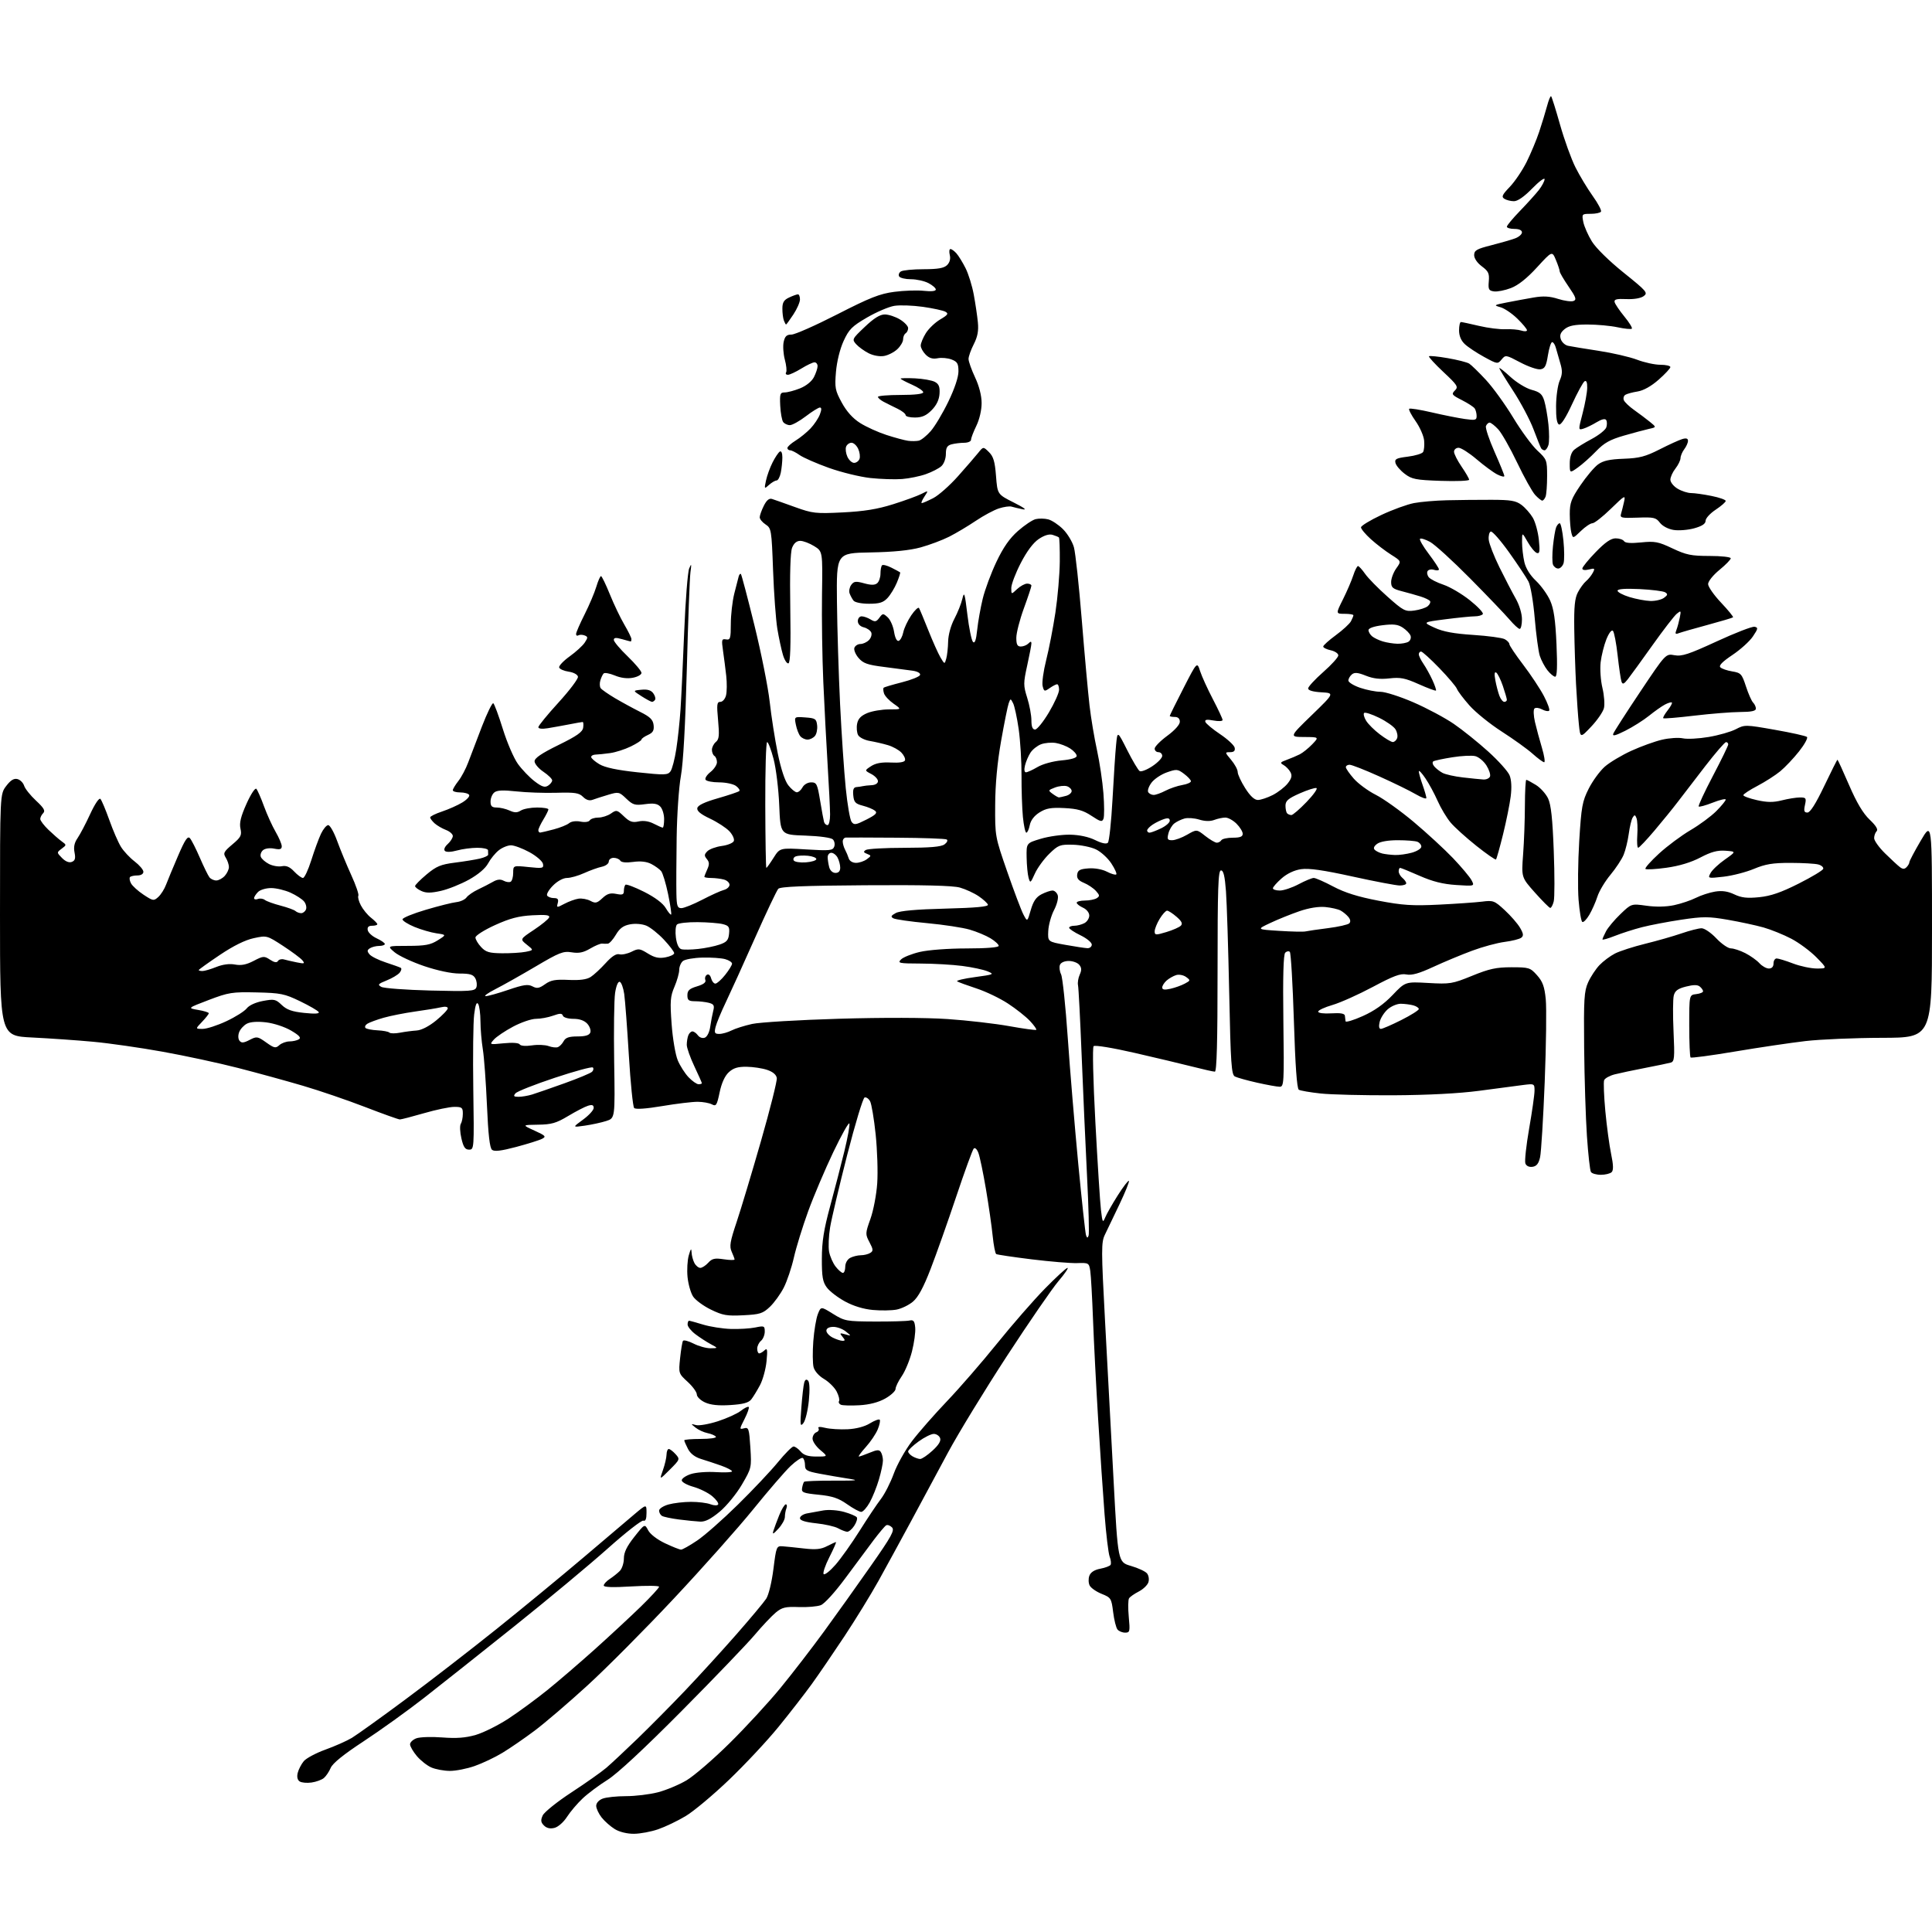 <?xml version="1.0" encoding="UTF-8" standalone="no"?>
<svg 
  version="1.1" 
  xmlns="http://www.w3.org/2000/svg" 
  xmlns:xlink="http://www.w3.org/1999/xlink" 
  xmlns:svg="http://www.w3.org/2000/svg"
  xmlns:rdf="http://www.w3.org/1999/02/22-rdf-syntax-ns#"
  xmlns:cc="http://creativecommons.org/ns#"
  xmlns:dc="http://purl.org/dc/elements/1.1/"
  viewBox="0 0 768 768"
  width="768"
  height="768"
>
<style>svg {background-color: white; }</style>"
<path stroke="none" fill="black" fill-rule="evenodd" d="M252.00,728.96C249.31,728.98 246.26,728.24 244.41,727.11C242.71,726.07 240.35,723.99 239.16,722.48C237.97,720.97 237.00,718.88 237.00,717.84C237.00,716.73 238.06,715.55 239.57,714.98C240.98,714.44 245.16,714.00 248.86,714.00C252.55,714.00 258.26,713.31 261.54,712.46C264.82,711.61 269.93,709.47 272.91,707.71C275.88,705.94 283.56,699.33 289.97,693.00C296.39,686.67 305.51,676.77 310.24,671.00C314.97,665.23 322.78,655.10 327.59,648.50C332.41,641.90 340.75,630.20 346.14,622.50C354.45,610.64 355.73,608.30 354.56,607.14C353.81,606.38 352.76,606.03 352.24,606.35C351.72,606.67 349.49,609.31 347.29,612.22C345.10,615.12 340.05,621.91 336.07,627.31C331.91,632.94 327.75,637.52 326.28,638.08C324.87,638.62 320.92,638.96 317.51,638.83C312.21,638.63 310.87,638.96 308.37,641.02C306.76,642.36 302.98,646.36 299.97,649.93C296.96,653.49 283.93,667.07 271.00,680.10C256.07,695.15 245.31,705.15 241.50,707.52C238.20,709.58 233.76,712.89 231.64,714.88C229.52,716.87 226.71,720.18 225.39,722.23C224.05,724.33 221.87,726.25 220.41,726.61C218.68,727.05 217.31,726.73 216.24,725.67C214.97,724.40 214.87,723.58 215.74,721.66C216.35,720.34 221.49,716.21 227.17,712.50C232.85,708.78 239.07,704.39 241.00,702.75C242.93,701.10 248.52,695.87 253.43,691.13C258.35,686.38 266.86,677.78 272.36,672.01C277.85,666.24 286.96,656.27 292.60,649.84C298.23,643.42 303.62,636.98 304.57,635.53C305.56,634.03 306.79,628.94 307.45,623.70C308.56,614.84 308.69,614.51 311.05,614.67C312.40,614.76 316.23,615.16 319.56,615.54C324.25,616.08 326.34,615.88 328.76,614.62C330.49,613.73 332.09,613.00 332.31,613.00C332.54,613.00 331.36,615.70 329.69,618.99C328.02,622.28 327.00,625.32 327.42,625.74C327.85,626.16 329.97,624.48 332.14,622.00C334.30,619.52 338.61,613.45 341.72,608.50C344.83,603.55 348.62,597.88 350.14,595.91C351.67,593.93 353.98,589.39 355.28,585.82C356.57,582.25 359.82,576.44 362.50,572.91C365.17,569.39 371.45,562.23 376.44,557.00C381.44,551.77 390.42,541.42 396.40,534.00C402.38,526.58 410.92,516.79 415.37,512.25C419.82,507.71 423.86,504.00 424.35,504.00C424.84,504.00 423.23,506.36 420.77,509.25C418.30,512.14 409.09,525.52 400.30,539.00C391.51,552.48 380.93,569.80 376.79,577.50C372.66,585.20 366.00,597.58 362.00,605.00C357.99,612.42 352.25,622.94 349.24,628.37C346.22,633.80 340.14,643.70 335.73,650.37C331.31,657.04 325.43,665.65 322.65,669.50C319.86,673.35 313.92,681.00 309.44,686.50C304.96,692.00 296.12,701.45 289.80,707.50C283.48,713.55 275.71,720.05 272.53,721.94C269.36,723.84 264.45,726.19 261.63,727.16C258.81,728.14 254.47,728.95 252.00,728.96zM123.84,708.58C122.00,708.85 119.88,708.65 119.11,708.14C118.23,707.55 117.95,706.32 118.35,704.73C118.69,703.37 119.77,701.29 120.74,700.11C121.71,698.93 125.59,696.86 129.36,695.50C133.13,694.14 137.86,692.04 139.86,690.84C141.86,689.63 151.38,682.81 161.00,675.67C170.62,668.54 187.05,655.85 197.50,647.47C207.95,639.09 223.47,626.31 232.00,619.07C240.53,611.82 249.64,604.09 252.25,601.89C257.00,597.89 257.00,597.89 257.00,601.41C257.00,603.81 256.60,604.79 255.75,604.48C255.06,604.23 248.65,609.24 241.50,615.63C234.35,622.01 217.70,635.87 204.50,646.43C191.30,656.98 175.10,669.84 168.50,674.99C161.90,680.14 151.12,687.88 144.55,692.19C136.58,697.42 132.23,700.93 131.46,702.76C130.82,704.27 129.60,706.08 128.74,706.80C127.88,707.51 125.68,708.32 123.84,708.58zM178.77,703.96C176.42,703.94 173.13,703.32 171.45,702.59C169.77,701.86 167.19,699.82 165.70,698.06C164.22,696.29 163.00,694.19 163.00,693.40C163.00,692.60 164.12,691.53 165.49,691.01C166.85,690.49 171.48,690.33 175.78,690.66C181.49,691.10 185.07,690.83 189.14,689.65C192.19,688.76 198.02,685.85 202.10,683.19C206.17,680.52 213.08,675.45 217.47,671.92C221.85,668.39 230.40,661.04 236.47,655.60C242.53,650.15 250.76,642.52 254.75,638.63C258.74,634.73 262.00,631.19 262.00,630.76C262.00,630.32 257.05,630.27 251.00,630.63C243.65,631.08 240.00,630.96 240.00,630.27C240.00,629.70 241.06,628.53 242.36,627.68C243.66,626.83 245.46,625.40 246.36,624.50C247.26,623.60 248.00,621.35 248.00,619.52C248.00,617.11 249.16,614.71 252.14,610.94C256.29,605.70 256.29,605.70 257.66,608.33C258.47,609.87 261.26,612.01 264.37,613.48C267.30,614.87 270.16,616.00 270.73,616.00C271.31,616.00 274.19,614.37 277.14,612.38C280.09,610.40 287.37,603.98 293.31,598.13C299.26,592.29 306.43,584.69 309.24,581.25C312.05,577.81 314.85,575.00 315.45,575.00C316.06,575.00 317.33,575.90 318.27,577.00C319.52,578.46 321.22,579.00 324.57,579.00C329.15,579.00 329.15,579.00 326.08,576.41C324.38,574.99 323.00,572.95 323.00,571.88C323.00,570.81 323.67,569.68 324.49,569.36C325.32,569.05 325.71,568.34 325.37,567.79C324.97,567.13 325.92,567.07 328.12,567.61C329.98,568.06 333.97,568.30 336.98,568.15C340.36,567.98 343.74,567.09 345.78,565.82C347.61,564.70 349.37,564.03 349.69,564.35C350.01,564.67 349.66,566.41 348.91,568.21C348.17,570.01 346.03,573.18 344.16,575.24C342.29,577.31 341.06,579.00 341.42,579.00C341.77,579.00 343.70,578.31 345.71,577.48C348.62,576.26 349.52,576.21 350.16,577.23C350.61,577.93 350.98,579.43 350.98,580.57C350.99,581.71 350.28,585.08 349.40,588.07C348.53,591.06 346.87,595.19 345.72,597.25C344.57,599.31 343.05,601.00 342.35,601.00C341.64,601.00 339.10,599.62 336.71,597.93C333.30,595.53 330.86,594.72 325.43,594.18C319.24,593.56 318.54,593.27 318.85,591.49C319.03,590.40 319.40,589.29 319.65,589.03C319.91,588.77 325.15,588.56 331.31,588.58C341.05,588.60 341.79,588.49 337.00,587.75C333.98,587.28 328.91,586.41 325.75,585.81C320.73,584.86 320.00,584.44 320.00,582.42C320.00,581.15 319.60,579.87 319.11,579.57C318.63,579.27 316.45,580.71 314.28,582.76C312.10,584.82 305.44,592.54 299.47,599.91C293.50,607.29 279.29,623.26 267.90,635.41C256.52,647.56 241.04,663.12 233.52,670.00C225.99,676.88 216.53,684.98 212.49,688.00C208.45,691.02 202.72,694.97 199.75,696.76C196.79,698.56 191.82,700.92 188.71,702.01C185.60,703.11 181.13,703.98 178.77,703.96zM447.27,649.00C446.15,649.00 444.78,648.44 444.22,647.75C443.65,647.06 442.88,643.94 442.49,640.82C441.82,635.38 441.61,635.06 437.94,633.59C435.83,632.75 433.68,631.26 433.17,630.28C432.66,629.30 432.60,627.54 433.04,626.38C433.56,624.99 435.07,624.02 437.39,623.59C439.34,623.22 441.17,622.53 441.47,622.05C441.77,621.56 441.60,620.09 441.10,618.77C440.60,617.45 439.69,609.88 439.08,601.94C438.46,594.00 437.31,576.92 436.52,564.00C435.73,551.08 434.82,533.30 434.49,524.50C434.16,515.70 433.67,507.02 433.40,505.22C432.91,502.03 432.78,501.95 428.20,502.10C425.61,502.19 417.48,501.51 410.12,500.61C402.76,499.70 396.41,498.76 396.01,498.51C395.61,498.26 394.98,495.01 394.60,491.28C394.23,487.55 393.03,479.21 391.94,472.76C390.85,466.30 389.50,459.81 388.94,458.34C388.35,456.78 387.57,456.05 387.06,456.59C386.59,457.09 383.46,465.67 380.12,475.65C376.78,485.63 372.21,498.55 369.96,504.36C367.11,511.76 364.99,515.67 362.91,517.42C361.28,518.80 358.33,520.22 356.37,520.59C354.41,520.96 350.18,521.02 346.97,520.73C343.25,520.39 339.24,519.17 335.90,517.35C333.02,515.78 329.76,513.28 328.67,511.79C327.03,509.57 326.68,507.53 326.70,500.29C326.72,493.55 327.49,488.70 329.99,479.50C331.78,472.90 334.33,463.05 335.66,457.60C336.98,452.16 337.88,447.21 337.64,446.60C337.41,446.00 334.53,451.12 331.24,458.00C327.96,464.88 323.46,475.45 321.26,481.50C319.06,487.55 316.51,495.81 315.59,499.85C314.68,503.90 312.86,509.30 311.56,511.85C310.25,514.41 307.77,517.84 306.05,519.48C303.24,522.14 302.10,522.51 295.44,522.84C288.95,523.17 287.27,522.88 282.58,520.58C279.62,519.14 276.44,516.80 275.52,515.39C274.59,513.98 273.60,510.50 273.31,507.66C273.03,504.82 273.25,500.93 273.81,499.00C274.58,496.34 274.84,496.05 274.91,497.82C274.96,499.09 275.47,501.00 276.04,502.07C276.60,503.13 277.66,504.00 278.38,504.00C279.10,504.00 280.52,503.08 281.53,501.97C283.06,500.28 284.11,500.04 287.69,500.58C290.06,500.94 292.00,500.97 292.00,500.66C292.00,500.35 291.48,498.96 290.85,497.57C289.89,495.46 290.21,493.55 292.82,485.78C294.53,480.67 298.89,466.17 302.51,453.55C306.13,440.93 308.95,429.68 308.79,428.55C308.60,427.23 307.26,426.08 305.00,425.31C303.07,424.65 299.39,424.09 296.81,424.06C293.27,424.01 291.51,424.56 289.69,426.25C288.12,427.70 286.83,430.55 286.06,434.25C284.98,439.40 284.66,439.89 282.99,439.00C281.97,438.45 279.41,437.99 277.32,437.98C275.22,437.97 268.89,438.73 263.25,439.68C256.78,440.77 252.67,441.05 252.09,440.45C251.59,439.93 250.64,430.52 249.98,419.56C249.32,408.59 248.49,397.60 248.14,395.14C247.79,392.68 246.99,390.50 246.37,390.29C245.69,390.06 244.95,391.84 244.51,394.71C244.11,397.34 243.95,409.62 244.14,421.99C244.50,444.49 244.50,444.49 241.00,445.61C239.07,446.23 235.25,447.06 232.50,447.46C227.50,448.18 227.50,448.18 231.75,445.08C234.09,443.38 236.00,441.28 236.00,440.43C236.00,439.27 235.41,439.04 233.75,439.55C232.51,439.93 228.97,441.76 225.87,443.62C221.12,446.47 219.25,447.01 213.87,447.08C207.50,447.17 207.50,447.17 212.46,449.43C216.89,451.45 217.22,451.81 215.46,452.71C214.38,453.26 209.76,454.71 205.18,455.93C199.16,457.52 196.51,457.84 195.58,457.06C194.68,456.32 194.07,450.97 193.57,439.36C193.17,430.21 192.44,420.20 191.93,417.11C191.43,414.03 191.00,409.02 190.99,406.00C190.98,402.98 190.57,399.87 190.08,399.09C189.46,398.12 188.97,399.41 188.49,403.26C188.10,406.33 187.95,419.68 188.14,432.92C188.49,456.54 188.46,457.00 186.48,457.00C184.90,457.00 184.22,456.01 183.41,452.51C182.84,450.04 182.73,447.45 183.17,446.76C183.61,446.07 183.98,444.26 183.98,442.75C184.00,440.29 183.65,440.00 180.61,440.00C178.75,440.00 173.34,441.12 168.60,442.50C163.85,443.87 159.51,445.00 158.95,445.00C158.39,445.00 152.20,442.78 145.18,440.07C138.16,437.36 127.04,433.55 120.46,431.62C113.88,429.68 102.26,426.49 94.63,424.53C87.01,422.57 73.51,419.66 64.63,418.07C55.76,416.47 43.33,414.69 37.00,414.11C30.68,413.52 19.76,412.77 12.75,412.42C0.00,411.80 0.00,411.80 0.00,363.74C0.00,315.69 0.00,315.69 2.48,312.43C4.25,310.11 5.53,309.33 6.95,309.70C8.04,309.98 9.23,311.18 9.60,312.36C9.97,313.54 12.09,316.19 14.32,318.27C17.44,321.17 18.10,322.30 17.18,323.22C16.53,323.87 16.00,324.92 16.00,325.56C16.00,326.20 17.46,328.13 19.25,329.85C21.04,331.57 23.40,333.64 24.50,334.43C26.50,335.88 26.50,335.88 24.50,337.38C22.51,338.88 22.51,338.89 24.67,341.08C26.04,342.47 27.46,343.04 28.54,342.62C29.84,342.12 30.10,341.24 29.63,338.88C29.20,336.73 29.56,334.99 30.84,333.15C31.84,331.69 34.11,327.39 35.86,323.58C37.73,319.54 39.42,317.04 39.92,317.58C40.40,318.09 41.99,321.87 43.46,325.98C44.92,330.10 47.00,334.89 48.08,336.63C49.15,338.36 51.60,340.98 53.52,342.44C55.43,343.91 57.00,345.75 57.00,346.55C57.00,347.40 56.04,348.00 54.67,348.00C53.38,348.00 52.05,348.28 51.70,348.63C51.35,348.98 51.52,350.11 52.08,351.15C52.63,352.18 54.87,354.21 57.06,355.66C60.83,358.15 61.12,358.20 62.92,356.57C63.96,355.63 65.36,353.43 66.01,351.68C66.67,349.93 68.82,344.77 70.78,340.21C73.57,333.73 74.60,332.20 75.51,333.21C76.14,333.92 77.92,337.43 79.46,341.00C81.01,344.57 82.71,348.06 83.26,348.75C83.80,349.44 85.02,350.00 85.97,350.00C86.91,350.00 88.43,349.18 89.35,348.17C90.26,347.17 91.00,345.58 91.00,344.66C91.00,343.73 90.44,342.06 89.75,340.95C88.64,339.16 88.92,338.58 92.37,335.67C95.77,332.81 96.17,332.04 95.59,329.39C95.09,327.14 95.71,324.60 97.99,319.51C99.74,315.62 101.43,313.06 101.91,313.58C102.37,314.09 103.74,317.20 104.94,320.50C106.15,323.80 108.23,328.38 109.57,330.68C110.90,332.98 112.00,335.55 112.00,336.40C112.00,337.59 111.30,337.81 109.00,337.35C107.27,337.00 105.40,337.25 104.56,337.95C103.77,338.61 103.37,339.80 103.68,340.61C103.99,341.42 105.43,342.69 106.89,343.44C108.34,344.20 110.66,344.60 112.03,344.34C113.81,343.99 115.21,344.59 116.93,346.43C118.26,347.84 119.84,349.00 120.43,349.00C121.03,349.00 122.52,345.82 123.75,341.93C124.97,338.04 126.71,333.32 127.60,331.43C128.50,329.54 129.79,328.00 130.48,328.00C131.17,328.00 132.76,330.81 134.01,334.25C135.26,337.69 137.79,343.81 139.63,347.86C141.48,351.90 142.74,355.60 142.45,356.08C142.16,356.55 142.60,358.26 143.44,359.88C144.28,361.50 146.09,363.72 147.48,364.81C148.87,365.90 150.00,367.06 150.00,367.39C150.00,367.73 149.07,368.00 147.93,368.00C146.50,368.00 145.95,368.54 146.18,369.75C146.35,370.71 147.95,372.18 149.73,373.00C151.50,373.82 152.97,374.84 152.98,375.25C152.99,375.66 151.99,376.01 150.75,376.02C149.51,376.02 147.85,376.44 147.06,376.94C145.90,377.68 145.87,378.13 146.89,379.37C147.59,380.21 150.48,381.65 153.33,382.58C156.17,383.51 158.86,384.47 159.30,384.72C159.74,384.97 159.54,385.85 158.86,386.67C158.17,387.50 155.85,388.88 153.70,389.74C150.30,391.10 150.02,391.43 151.58,392.30C152.56,392.85 161.32,393.50 171.04,393.75C186.86,394.14 188.78,394.01 189.35,392.52C189.71,391.60 189.53,389.99 188.96,388.93C188.14,387.40 186.84,387.00 182.65,387.00C179.45,387.00 173.95,385.84 168.64,384.05C163.83,382.42 158.54,379.95 156.87,378.55C153.85,376.00 153.85,376.00 162.17,376.00C169.02,375.99 171.12,375.60 174.00,373.79C177.50,371.59 177.50,371.59 173.50,371.01C171.30,370.68 167.36,369.54 164.75,368.46C162.14,367.38 160.01,366.03 160.00,365.45C160.00,364.87 164.16,363.16 169.25,361.66C174.34,360.15 179.81,358.78 181.40,358.61C183.00,358.44 184.81,357.61 185.44,356.76C186.06,355.90 188.13,354.47 190.03,353.58C191.94,352.68 194.60,351.31 195.94,350.54C197.65,349.55 198.92,349.42 200.21,350.11C201.22,350.65 202.48,350.82 203.02,350.49C203.56,350.15 204.00,348.57 204.00,346.96C204.00,344.03 204.00,344.03 210.10,344.67C215.74,345.26 216.18,345.16 215.84,343.40C215.64,342.36 213.23,340.27 210.49,338.77C207.74,337.27 204.45,336.04 203.16,336.02C201.87,336.01 199.68,336.89 198.29,337.99C196.90,339.08 194.99,341.42 194.04,343.19C192.96,345.21 190.11,347.62 186.41,349.68C183.16,351.48 178.14,353.49 175.25,354.14C171.30,355.03 169.37,355.04 167.50,354.18C166.12,353.56 165.00,352.68 165.00,352.23C165.00,351.79 167.07,349.70 169.59,347.59C173.47,344.35 175.22,343.62 180.84,342.91C184.50,342.45 188.98,341.72 190.80,341.29C192.61,340.85 194.08,340.16 194.05,339.75C194.02,339.34 194.00,338.55 194.00,338.00C194.00,337.45 192.09,337.00 189.75,337.01C187.41,337.01 183.76,337.49 181.63,338.09C179.32,338.73 177.39,338.79 176.86,338.26C176.32,337.72 176.77,336.61 177.98,335.52C179.09,334.51 180.00,333.07 180.00,332.32C180.00,331.57 178.76,330.48 177.25,329.91C175.74,329.33 173.72,328.15 172.75,327.28C171.79,326.40 171.00,325.35 171.00,324.93C171.00,324.50 173.14,323.45 175.75,322.58C178.36,321.71 181.98,320.09 183.80,318.98C185.61,317.88 186.83,316.53 186.49,315.98C186.16,315.44 184.56,315.00 182.94,315.00C181.32,315.00 180.00,314.61 180.00,314.13C180.00,313.66 181.00,312.00 182.21,310.45C183.43,308.91 185.19,305.58 186.12,303.07C187.06,300.56 189.51,294.13 191.57,288.79C193.64,283.45 195.67,279.29 196.09,279.55C196.51,279.81 198.22,284.43 199.90,289.82C201.57,295.21 204.27,301.46 205.90,303.70C207.53,305.95 210.51,309.05 212.52,310.58C215.36,312.75 216.55,313.14 217.84,312.33C218.75,311.75 219.50,310.80 219.50,310.21C219.50,309.62 217.93,308.08 216.00,306.78C214.07,305.48 212.50,303.61 212.50,302.62C212.50,301.35 215.25,299.47 222.00,296.16C229.34,292.56 231.57,290.99 231.82,289.25C232.00,288.01 231.90,287.00 231.62,287.00C231.33,287.00 228.94,287.42 226.30,287.94C223.66,288.45 219.81,289.14 217.75,289.48C215.47,289.85 214.00,289.69 214.00,289.07C214.00,288.51 217.60,284.10 222.01,279.27C226.41,274.45 229.90,269.82 229.75,269.00C229.59,268.14 228.02,267.29 226.07,267.00C224.19,266.73 222.49,265.98 222.28,265.35C222.07,264.72 223.94,262.73 226.44,260.93C228.94,259.14 231.65,256.66 232.45,255.43C233.76,253.44 233.75,253.12 232.37,252.59C231.52,252.26 230.41,252.25 229.91,252.56C229.41,252.87 229.00,252.63 229.00,252.03C229.00,251.44 230.52,247.92 232.39,244.23C234.25,240.53 236.34,235.59 237.04,233.25C237.74,230.91 238.58,229.01 238.91,229.01C239.23,229.02 240.82,232.28 242.43,236.26C244.04,240.24 246.63,245.66 248.18,248.29C249.73,250.93 251.00,253.52 251.00,254.04C251.00,254.57 250.88,255.00 250.74,255.00C250.60,255.00 249.03,254.58 247.24,254.07C244.83,253.38 244.00,253.46 244.00,254.38C244.00,255.06 246.47,258.00 249.50,260.91C252.52,263.82 255.00,266.79 255.00,267.49C255.00,268.20 253.45,269.07 251.55,269.42C249.34,269.84 246.76,269.51 244.38,268.51C242.32,267.66 240.33,267.30 239.94,267.73C239.54,268.15 238.96,269.40 238.64,270.50C238.31,271.60 238.37,272.97 238.77,273.55C239.17,274.12 241.75,275.92 244.50,277.55C247.25,279.17 251.75,281.62 254.50,283.00C258.44,284.97 259.57,286.08 259.82,288.24C260.06,290.38 259.56,291.24 257.57,292.15C256.15,292.79 255.00,293.62 255.00,293.98C255.00,294.35 253.09,295.59 250.75,296.73C248.41,297.88 244.70,299.07 242.50,299.37C240.30,299.68 237.71,299.94 236.75,299.96C235.79,299.98 235.00,300.41 235.00,300.92C235.00,301.42 236.46,302.71 238.25,303.78C240.48,305.11 245.23,306.12 253.41,307.00C264.22,308.16 265.44,308.12 266.53,306.63C267.19,305.73 268.23,301.73 268.84,297.75C269.46,293.76 270.21,286.68 270.52,282.00C270.83,277.32 271.49,263.36 271.99,250.97C272.49,238.58 273.38,227.33 273.96,225.97C274.86,223.85 274.93,224.07 274.46,227.50C274.16,229.70 273.51,247.03 273.02,266.00C272.44,288.18 271.60,303.36 270.66,308.50C269.86,312.91 269.10,323.90 268.98,333.00C268.85,342.07 268.81,352.09 268.88,355.25C268.98,360.14 269.28,361.00 270.86,361.00C271.88,361.00 275.59,359.50 279.11,357.68C282.62,355.85 286.51,354.09 287.75,353.77C288.99,353.45 290.00,352.52 290.00,351.71C290.00,350.90 288.99,349.96 287.75,349.63C286.51,349.30 284.26,349.02 282.75,349.01C281.24,349.01 280.00,348.80 280.00,348.55C280.00,348.30 280.52,346.96 281.15,345.58C282.04,343.62 282.00,342.71 280.98,341.48C279.89,340.17 279.93,339.64 281.20,338.37C282.04,337.53 284.63,336.59 286.95,336.28C289.27,335.97 291.42,335.08 291.71,334.31C292.01,333.53 291.21,331.79 289.94,330.43C288.66,329.07 285.20,326.82 282.25,325.42C278.50,323.65 276.97,322.38 277.19,321.23C277.41,320.11 280.05,318.85 285.39,317.32C289.73,316.07 293.55,314.78 293.89,314.45C294.22,314.11 293.62,313.20 292.56,312.42C291.49,311.64 288.48,311.00 285.87,311.00C283.26,311.00 280.83,310.53 280.48,309.96C280.12,309.39 281.00,308.01 282.42,306.89C283.84,305.77 285.00,304.01 285.00,302.99C285.00,301.96 284.55,300.84 284.00,300.50C283.45,300.16 283.00,299.06 283.00,298.06C283.00,297.06 283.71,295.66 284.57,294.94C285.86,293.87 286.01,292.33 285.45,286.32C284.86,279.99 284.98,279.00 286.36,279.00C287.25,279.00 288.25,277.85 288.61,276.41C288.97,274.99 289.00,271.50 288.69,268.66C288.37,265.82 287.80,261.33 287.41,258.67C286.77,254.29 286.88,253.88 288.60,254.17C290.30,254.47 290.50,253.83 290.51,248.00C290.51,244.43 291.13,239.03 291.88,236.00C292.64,232.97 293.43,229.87 293.65,229.11C293.87,228.34 294.26,227.93 294.52,228.19C294.78,228.45 297.20,237.62 299.90,248.58C302.60,259.54 305.33,273.23 305.97,279.00C306.61,284.77 308.05,293.99 309.17,299.47C310.44,305.67 312.02,310.47 313.36,312.16C314.54,313.66 316.05,314.91 316.71,314.94C317.38,314.98 318.41,314.10 319.00,313.00C319.61,311.86 321.09,311.00 322.44,311.00C324.61,311.00 324.92,311.62 326.01,318.25C326.67,322.24 327.37,326.06 327.57,326.75C327.77,327.44 328.40,328.00 328.97,328.00C329.54,328.00 329.99,326.09 329.97,323.75C329.96,321.41 329.52,312.58 329.00,304.13C328.48,295.67 327.71,280.82 327.28,271.13C326.85,261.43 326.62,245.78 326.76,236.34C327.02,219.18 327.02,219.18 323.64,217.09C321.78,215.94 319.29,215.00 318.11,215.00C316.68,215.00 315.59,215.93 314.87,217.75C314.18,219.51 313.92,228.17 314.15,241.91C314.39,256.69 314.16,263.44 313.42,263.69C312.82,263.89 311.83,262.36 311.22,260.28C310.60,258.20 309.61,253.57 309.01,250.00C308.42,246.43 307.65,235.97 307.31,226.77C306.72,210.63 306.61,209.98 304.35,208.49C303.06,207.65 302.00,206.36 302.00,205.63C302.00,204.90 302.73,202.85 303.62,201.07C304.72,198.86 305.75,197.99 306.87,198.34C307.76,198.62 311.88,200.07 316.00,201.56C323.01,204.09 324.24,204.23 335.00,203.69C343.47,203.27 348.75,202.42 355.00,200.45C359.68,198.98 364.76,197.12 366.31,196.33C369.12,194.89 369.12,194.89 367.45,197.44C366.52,198.85 366.06,200.00 366.42,200.00C366.78,200.00 368.82,199.11 370.96,198.02C373.09,196.93 377.54,193.00 380.85,189.27C384.16,185.55 387.77,181.38 388.87,180.00C390.88,177.50 390.88,177.50 393.12,179.71C394.89,181.46 395.49,183.45 395.93,189.21C396.50,196.50 396.50,196.50 403.00,199.77C407.13,201.85 408.41,202.82 406.50,202.44C404.85,202.10 402.87,201.63 402.10,201.39C401.33,201.15 399.08,201.46 397.10,202.10C395.12,202.73 390.98,204.96 387.89,207.04C384.80,209.12 380.05,211.96 377.32,213.34C374.59,214.72 369.46,216.64 365.93,217.61C361.59,218.79 355.10,219.44 346.00,219.60C332.50,219.84 332.50,219.84 332.70,239.17C332.81,249.80 333.38,268.18 333.95,280.00C334.53,291.82 335.54,306.82 336.20,313.32C336.85,319.83 337.89,325.84 338.51,326.69C339.51,328.04 340.19,327.94 344.40,325.80C348.14,323.90 348.88,323.15 347.83,322.28C347.10,321.68 344.93,320.78 343.00,320.28C340.03,319.52 339.45,318.90 339.19,316.19C338.96,313.87 339.30,312.97 340.44,312.88C341.30,312.81 342.45,312.64 343.00,312.50C343.55,312.36 345.12,312.19 346.50,312.12C347.97,312.05 349.00,311.40 349.00,310.53C349.00,309.72 347.80,308.43 346.33,307.67C343.66,306.27 343.66,306.27 346.27,304.56C348.09,303.37 350.48,302.93 354.13,303.12C357.45,303.30 359.51,302.98 359.75,302.24C359.97,301.59 359.32,300.21 358.32,299.17C357.32,298.12 354.93,296.79 353.00,296.22C351.07,295.64 347.82,294.89 345.76,294.54C343.71,294.20 341.61,293.14 341.11,292.20C340.60,291.25 340.42,289.23 340.72,287.70C341.10,285.71 342.24,284.51 344.75,283.46C346.67,282.66 350.55,282.00 353.36,282.00C358.47,282.00 358.47,282.00 355.25,279.75C353.47,278.51 351.75,276.68 351.42,275.67C351.09,274.67 351.02,273.64 351.27,273.39C351.52,273.14 354.79,272.17 358.54,271.22C362.29,270.27 365.53,268.96 365.74,268.31C365.97,267.60 364.77,266.91 362.81,266.62C360.99,266.35 355.90,265.68 351.51,265.13C344.84,264.30 343.14,263.70 341.29,261.55C340.07,260.13 339.33,258.30 339.64,257.49C339.96,256.67 341.03,256.00 342.04,256.00C343.04,256.00 344.55,255.31 345.39,254.47C346.23,253.63 346.66,252.28 346.35,251.46C346.03,250.65 344.70,249.71 343.39,249.38C341.92,249.02 341.00,248.05 341.00,246.89C341.00,245.85 341.68,245.00 342.51,245.00C343.35,245.00 344.95,245.56 346.07,246.25C347.81,247.31 348.34,247.21 349.55,245.58C350.89,243.76 351.07,243.75 352.86,245.38C353.91,246.32 355.05,248.91 355.40,251.12C355.80,253.61 356.51,255.00 357.25,254.75C357.91,254.53 358.72,253.01 359.06,251.37C359.39,249.72 360.82,246.69 362.23,244.61C363.64,242.54 365.03,241.23 365.32,241.70C365.61,242.17 367.27,246.14 369.01,250.52C370.75,254.90 372.92,259.75 373.83,261.30C375.50,264.12 375.50,264.12 376.15,261.81C376.51,260.54 376.85,257.47 376.90,254.99C376.96,252.34 377.98,248.63 379.38,245.99C380.68,243.52 382.12,239.93 382.56,238.00C383.27,234.94 383.52,235.73 384.55,244.32C385.20,249.72 386.21,254.61 386.78,255.18C387.51,255.91 388.02,254.45 388.45,250.36C388.79,247.14 389.78,241.57 390.65,238.00C391.51,234.43 393.96,227.83 396.09,223.35C398.83,217.58 401.32,214.01 404.64,211.08C407.22,208.81 410.38,206.69 411.67,206.37C412.95,206.05 415.20,206.08 416.66,206.45C418.12,206.82 420.77,208.57 422.56,210.36C424.34,212.14 426.29,215.37 426.90,217.55C427.51,219.72 428.92,232.75 430.03,246.50C431.14,260.25 432.53,275.55 433.11,280.50C433.68,285.45 435.02,293.41 436.07,298.19C437.12,302.98 438.27,310.70 438.63,315.36C438.99,320.01 439.00,324.55 438.66,325.44C438.12,326.84 437.48,326.69 433.88,324.30C430.62,322.14 428.30,321.48 423.11,321.22C417.79,320.96 415.86,321.29 413.22,322.95C411.13,324.26 409.73,326.08 409.35,328.00C409.02,329.65 408.41,331.00 407.99,331.00C407.57,331.00 406.96,328.19 406.62,324.75C406.29,321.31 406.04,313.92 406.07,308.32C406.10,302.72 405.59,294.40 404.94,289.82C404.28,285.24 403.28,280.62 402.72,279.54C401.71,277.59 401.70,277.59 400.98,279.54C400.58,280.62 399.22,287.35 397.96,294.50C396.44,303.13 395.64,311.70 395.60,320.00C395.53,332.44 395.55,332.56 400.39,346.50C403.06,354.20 405.95,361.85 406.81,363.50C408.38,366.50 408.38,366.50 409.75,361.74C410.75,358.25 411.89,356.59 414.01,355.49C415.60,354.67 417.57,354.00 418.38,354.00C419.20,354.00 420.14,354.86 420.47,355.90C420.81,356.97 420.16,359.56 418.98,361.81C417.84,364.01 416.81,367.73 416.70,370.08C416.50,374.34 416.50,374.34 423.50,375.59C427.35,376.28 431.29,376.88 432.25,376.92C433.21,376.96 434.00,376.32 434.00,375.49C434.00,374.65 431.98,372.99 429.50,371.79C427.02,370.59 425.00,369.24 425.00,368.80C425.00,368.36 425.93,368.00 427.07,368.00C428.20,368.00 430.00,367.53 431.07,366.96C432.13,366.40 433.00,365.04 433.00,363.94C433.00,362.80 431.95,361.48 430.50,360.82C429.12,360.19 428.00,359.30 428.00,358.84C428.00,358.38 429.46,357.99 431.25,357.98C433.04,357.98 435.16,357.55 435.96,357.05C437.22,356.25 437.17,355.85 435.64,354.15C434.66,353.07 432.52,351.63 430.88,350.95C428.70,350.05 427.98,349.15 428.20,347.61C428.44,345.91 429.31,345.44 432.69,345.20C435.17,345.01 438.17,345.56 440.04,346.52C441.77,347.41 443.43,347.90 443.74,347.59C444.04,347.29 443.14,345.30 441.74,343.18C440.33,341.05 437.58,338.55 435.62,337.63C433.67,336.70 429.56,335.87 426.51,335.79C421.34,335.66 420.68,335.91 417.08,339.42C414.96,341.50 412.39,345.02 411.38,347.26C409.65,351.11 409.51,351.20 408.87,348.91C408.50,347.59 408.15,343.94 408.10,340.82C408.00,335.14 408.00,335.14 413.75,333.42C416.91,332.47 422.14,331.74 425.37,331.80C429.06,331.87 432.77,332.67 435.34,333.94C437.96,335.23 439.78,335.62 440.40,335.00C440.92,334.48 441.75,326.72 442.24,317.77C442.72,308.82 443.36,299.02 443.67,296.00C444.21,290.50 444.21,290.50 448.08,298.18C450.21,302.40 452.44,306.15 453.03,306.52C453.63,306.89 455.89,306.02 458.06,304.58C460.23,303.15 462.00,301.30 462.00,300.49C462.00,299.67 461.32,299.00 460.50,299.00C459.68,299.00 459.00,298.36 459.00,297.59C459.00,296.81 461.25,294.52 464.00,292.50C466.98,290.31 469.00,288.06 469.00,286.91C469.00,285.67 468.30,285.00 467.00,285.00C465.90,285.00 465.00,284.82 465.00,284.59C465.00,284.37 467.44,279.42 470.43,273.60C475.85,263.02 475.85,263.02 477.05,266.76C477.72,268.82 480.00,273.84 482.13,277.92C484.26,282.00 486.00,285.73 486.00,286.21C486.00,286.70 484.37,286.78 482.37,286.41C479.71,285.91 478.85,286.06 479.15,286.96C479.38,287.64 482.02,289.84 485.02,291.85C488.02,293.86 490.63,296.29 490.81,297.25C491.05,298.48 490.50,299.00 488.98,299.00C486.86,299.00 486.87,299.05 489.41,302.08C490.83,303.77 492.00,305.93 492.00,306.88C492.00,307.83 493.34,310.72 494.98,313.30C496.95,316.42 498.65,318.00 500.02,318.00C501.15,318.00 503.82,317.11 505.95,316.03C508.07,314.94 510.74,312.87 511.88,311.42C513.45,309.43 513.72,308.34 512.97,306.94C512.42,305.92 511.19,304.65 510.24,304.11C508.72,303.26 508.88,303.00 511.50,302.05C513.15,301.45 515.49,300.45 516.70,299.84C517.91,299.22 520.13,297.43 521.64,295.86C524.37,293.00 524.37,293.00 518.44,292.97C512.50,292.94 512.50,292.94 521.50,284.22C530.50,275.50 530.50,275.50 525.25,275.20C521.94,275.01 520.00,274.44 520.00,273.67C520.00,273.00 522.70,270.07 526.00,267.16C529.30,264.26 532.00,261.27 532.00,260.52C532.00,259.77 530.65,258.86 529.00,258.50C527.35,258.14 526.00,257.47 526.00,257.01C526.00,256.55 528.26,254.51 531.02,252.49C533.78,250.46 536.48,247.98 537.02,246.97C537.56,245.96 538.00,244.88 538.00,244.57C538.00,244.25 536.42,244.00 534.49,244.00C530.97,244.00 530.97,244.00 533.85,238.25C535.43,235.09 537.27,230.81 537.94,228.75C538.61,226.69 539.46,225.01 539.83,225.02C540.20,225.03 541.47,226.42 542.66,228.12C543.84,229.82 547.86,233.91 551.58,237.21C557.88,242.81 558.61,243.18 562.21,242.70C564.34,242.41 566.73,241.64 567.53,240.98C568.33,240.31 568.75,239.41 568.48,238.96C568.20,238.51 566.52,237.69 564.74,237.13C562.96,236.57 559.59,235.62 557.25,235.02C553.64,234.09 553.00,233.54 553.00,231.37C553.00,229.96 553.92,227.52 555.04,225.94C557.08,223.08 557.08,223.08 553.00,220.50C550.76,219.09 547.14,216.32 544.96,214.35C542.78,212.38 541.01,210.26 541.02,209.63C541.03,209.01 544.67,206.79 549.10,204.71C553.54,202.62 559.38,200.50 562.09,199.98C564.79,199.47 570.71,198.96 575.25,198.86C579.79,198.75 587.69,198.67 592.81,198.68C600.55,198.69 602.57,199.03 604.81,200.70C606.29,201.81 608.32,204.11 609.32,205.81C610.32,207.52 611.40,211.47 611.72,214.59C612.20,219.20 612.04,220.18 610.90,219.81C610.13,219.55 608.49,217.58 607.27,215.42C605.03,211.50 605.03,211.50 605.04,215.50C605.04,217.70 605.46,221.28 605.96,223.46C606.54,225.95 608.25,228.70 610.59,230.90C612.62,232.83 615.16,236.36 616.22,238.76C617.66,242.02 618.30,246.42 618.73,256.07C619.12,265.00 618.97,269.00 618.22,269.00C617.63,269.00 616.24,267.85 615.13,266.44C614.02,265.03 612.65,262.44 612.09,260.69C611.53,258.93 610.63,252.23 610.08,245.79C609.53,239.28 608.43,232.79 607.60,231.18C606.77,229.59 603.31,224.38 599.91,219.61C596.50,214.83 593.22,211.10 592.61,211.30C592.00,211.51 591.64,212.99 591.80,214.59C591.97,216.19 593.88,221.10 596.05,225.50C598.22,229.90 601.12,235.48 602.50,237.91C603.97,240.50 605.00,243.90 605.00,246.16C605.00,248.27 604.60,250.00 604.10,250.00C603.61,250.00 601.77,248.31 600.02,246.25C598.26,244.19 591.20,236.81 584.31,229.85C577.43,222.90 570.29,216.39 568.44,215.40C566.59,214.40 564.81,213.86 564.48,214.19C564.15,214.52 565.70,217.20 567.93,220.15C570.16,223.09 571.99,225.87 572.00,226.32C572.00,226.77 571.14,226.86 570.08,226.53C569.03,226.19 567.87,226.41 567.50,227.00C567.13,227.60 567.35,228.72 567.99,229.49C568.63,230.26 571.26,231.59 573.83,232.45C576.40,233.31 581.09,236.07 584.26,238.59C587.42,241.11 589.76,243.58 589.45,244.09C589.14,244.59 587.70,245.00 586.26,245.00C584.82,245.00 579.55,245.53 574.57,246.17C565.50,247.34 565.50,247.34 570.24,249.52C573.67,251.10 577.91,251.89 585.63,252.39C591.49,252.77 597.12,253.53 598.14,254.08C599.16,254.62 600.00,255.52 600.00,256.06C600.00,256.60 602.48,260.30 605.51,264.27C608.54,268.25 612.24,273.84 613.73,276.69C615.23,279.55 616.16,282.17 615.81,282.52C615.46,282.87 614.18,282.63 612.98,281.99C611.77,281.34 610.41,281.19 609.96,281.66C609.50,282.12 609.60,284.52 610.17,287.00C610.75,289.48 611.99,294.09 612.94,297.25C613.88,300.41 614.28,303.00 613.83,303.00C613.38,303.00 611.32,301.49 609.25,299.64C607.19,297.79 601.67,293.83 596.99,290.82C592.31,287.82 586.52,283.14 584.13,280.43C581.73,277.72 579.49,274.75 579.14,273.82C578.79,272.90 575.64,269.19 572.15,265.57C568.66,261.96 565.39,259.00 564.90,259.00C564.40,259.00 564.00,259.49 564.00,260.10C564.00,260.70 564.82,262.39 565.82,263.85C566.82,265.31 568.44,268.22 569.41,270.33C570.38,272.44 571.01,274.32 570.82,274.51C570.63,274.71 567.55,273.56 563.98,271.97C558.54,269.54 556.66,269.17 552.31,269.67C548.63,270.09 545.90,269.78 542.95,268.60C539.76,267.32 538.46,267.20 537.39,268.09C536.63,268.72 536.00,269.82 536.00,270.53C536.00,271.23 538.11,272.53 540.68,273.41C543.25,274.28 546.89,275.00 548.77,275.00C550.65,275.00 556.53,276.88 561.84,279.18C567.15,281.48 574.38,285.34 577.90,287.75C581.42,290.17 587.59,295.12 591.61,298.76C595.63,302.40 599.44,306.64 600.07,308.18C600.81,309.95 600.98,313.02 600.53,316.58C600.15,319.65 598.77,326.46 597.48,331.69C596.18,336.93 594.92,341.41 594.68,341.65C594.44,341.89 590.92,339.45 586.86,336.22C582.80,332.99 578.20,328.84 576.64,326.98C575.08,325.13 572.76,321.26 571.49,318.39C570.22,315.51 568.02,311.44 566.59,309.35C565.17,307.25 564.00,306.03 564.00,306.64C564.00,307.25 564.67,309.66 565.50,312.00C566.33,314.34 567.00,316.69 567.00,317.22C567.00,317.75 565.09,317.07 562.75,315.70C560.41,314.33 553.88,311.14 548.24,308.61C542.60,306.07 537.32,304.00 536.49,304.00C535.67,304.00 535.00,304.43 535.00,304.97C535.00,305.50 536.42,307.55 538.16,309.53C539.90,311.51 543.84,314.41 546.91,315.96C549.99,317.51 556.78,322.37 562.00,326.76C567.23,331.15 574.24,337.62 577.59,341.12C580.93,344.63 584.24,348.57 584.95,349.89C586.22,352.28 586.22,352.28 578.86,351.80C573.55,351.45 569.50,350.43 564.33,348.16C560.39,346.42 556.90,345.00 556.58,345.00C556.26,345.00 556.00,345.62 556.00,346.38C556.00,347.14 556.67,348.32 557.50,349.00C558.33,349.68 559.00,350.64 559.00,351.12C559.00,351.61 557.84,352.00 556.43,352.00C555.02,352.00 546.58,350.40 537.68,348.44C526.05,345.88 520.29,345.06 517.21,345.51C514.49,345.91 511.65,347.25 509.46,349.17C507.56,350.84 506.00,352.61 506.00,353.10C506.00,353.60 507.24,354.00 508.76,354.00C510.27,354.00 513.63,352.87 516.21,351.50C518.80,350.12 521.51,349.00 522.24,349.00C522.97,349.00 526.48,350.54 530.03,352.43C534.62,354.86 539.84,356.49 547.95,358.04C557.54,359.87 561.43,360.13 571.95,359.61C578.85,359.27 586.60,358.73 589.17,358.41C593.58,357.84 594.08,358.03 598.17,361.82C600.55,364.02 603.28,367.16 604.24,368.80C605.60,371.13 605.71,371.99 604.74,372.75C604.06,373.29 601.09,374.04 598.15,374.42C595.20,374.79 589.35,376.37 585.15,377.94C580.94,379.50 574.01,382.39 569.75,384.36C564.09,386.98 561.20,387.79 559.05,387.36C556.72,386.89 553.93,387.93 545.74,392.30C540.04,395.34 532.82,398.58 529.69,399.49C526.56,400.40 524.00,401.59 524.00,402.14C524.00,402.72 526.19,403.01 529.23,402.82C532.87,402.60 534.51,402.88 534.61,403.75C534.69,404.44 534.81,405.43 534.88,405.96C534.94,406.49 538.04,405.56 541.75,403.89C546.33,401.84 550.13,399.16 553.57,395.55C558.65,390.23 558.65,390.23 567.77,390.75C576.42,391.24 577.31,391.10 585.19,387.89C592.02,385.10 594.80,384.50 600.83,384.50C607.80,384.50 608.30,384.66 610.99,387.67C613.23,390.17 613.96,392.17 614.46,397.17C614.81,400.65 614.62,415.43 614.05,430.00C613.47,444.57 612.64,458.07 612.21,460.00C611.64,462.55 610.82,463.59 609.21,463.82C607.85,464.02 606.75,463.50 606.36,462.49C606.01,461.58 606.69,455.34 607.86,448.61C609.04,441.89 610.00,435.11 610.00,433.55C610.00,430.76 609.94,430.73 605.25,431.33C602.64,431.67 594.88,432.69 588.00,433.61C580.00,434.67 567.75,435.31 554.00,435.39C542.17,435.45 529.10,435.13 524.95,434.68C520.80,434.23 516.90,433.56 516.29,433.18C515.55,432.72 514.89,423.51 514.34,405.83C513.88,391.16 513.15,378.82 512.73,378.40C512.31,377.98 511.48,378.12 510.90,378.70C510.17,379.43 509.93,388.22 510.16,405.89C510.48,430.51 510.40,432.00 508.70,432.00C507.71,432.00 503.66,431.27 499.70,430.38C495.74,429.49 491.78,428.38 490.90,427.93C489.51,427.20 489.21,422.94 488.63,394.80C488.26,377.03 487.68,358.79 487.34,354.25C486.89,348.25 486.35,346.00 485.36,346.00C484.24,346.00 484.00,352.91 484.00,386.00C484.00,414.05 483.68,426.00 482.92,426.00C482.32,426.00 478.38,425.12 474.17,424.04C469.95,422.97 459.55,420.49 451.05,418.54C442.25,416.52 435.23,415.37 434.73,415.87C434.23,416.37 434.53,429.38 435.43,446.12C436.30,462.28 437.29,477.98 437.65,481.00C438.23,485.96 438.39,486.25 439.31,484.00C439.87,482.62 442.12,478.67 444.30,475.22C446.49,471.77 448.49,469.15 448.75,469.42C449.01,469.68 447.33,473.85 445.02,478.70C442.71,483.54 440.10,488.99 439.21,490.82C437.74,493.87 437.75,496.68 439.28,525.32C440.21,542.47 441.73,571.01 442.68,588.74C444.40,620.98 444.40,620.98 449.57,622.48C452.41,623.30 455.28,624.64 455.95,625.44C456.62,626.25 456.87,627.83 456.51,628.96C456.15,630.10 454.43,631.75 452.68,632.65C450.93,633.55 449.19,634.76 448.81,635.36C448.43,635.95 448.38,639.26 448.70,642.72C449.25,648.55 449.14,649.00 447.27,649.00zM309.41,607.69C307.36,609.92 306.95,610.09 307.45,608.50C307.79,607.40 308.84,604.59 309.78,602.25C310.73,599.92 311.89,598.01 312.36,598.00C312.83,598.00 312.94,598.71 312.61,599.58C312.27,600.45 312.00,602.00 312.00,603.03C312.00,604.05 310.84,606.15 309.41,607.69zM336.73,608.90C336.05,608.85 334.44,608.22 333.14,607.51C331.85,606.79 327.91,605.90 324.39,605.53C320.05,605.06 318.00,604.41 318.00,603.50C318.00,602.76 319.24,601.91 320.75,601.61C322.26,601.31 325.21,600.77 327.29,600.42C329.43,600.05 333.04,600.31 335.57,601.02C338.03,601.71 340.30,602.68 340.61,603.18C340.92,603.68 340.45,605.19 339.56,606.54C338.68,607.89 337.40,608.96 336.73,608.90zM278.36,604.87C276.79,604.80 272.98,604.41 269.89,604.02C266.81,603.62 263.77,602.98 263.14,602.59C262.51,602.20 262.00,601.25 262.00,600.49C262.00,599.72 263.69,598.63 265.75,598.05C267.81,597.48 271.83,597.01 274.68,597.01C277.54,597.00 281.01,597.43 282.40,597.96C283.81,598.50 285.17,598.54 285.47,598.05C285.76,597.57 284.71,596.09 283.12,594.75C281.53,593.42 278.16,591.74 275.62,591.03C273.08,590.32 271.00,589.16 271.00,588.45C271.00,587.74 272.62,586.62 274.60,585.97C276.58,585.31 281.08,584.96 284.60,585.19C288.12,585.41 291.00,585.27 291.00,584.88C291.00,584.49 289.09,583.48 286.75,582.64C284.41,581.81 280.80,580.61 278.73,579.98C276.26,579.23 274.45,577.84 273.48,575.97C272.67,574.39 272.00,572.85 272.00,572.55C272.00,572.25 274.95,572.00 278.56,572.00C282.17,572.00 284.88,571.61 284.58,571.13C284.28,570.65 282.79,570.00 281.27,569.69C279.75,569.38 277.60,568.40 276.50,567.51C274.52,565.91 274.52,565.90 276.67,566.49C277.86,566.81 281.78,566.13 285.37,564.97C288.97,563.80 293.08,561.94 294.51,560.81C295.94,559.69 297.34,559.00 297.62,559.29C297.91,559.57 297.17,561.71 295.98,564.04C293.87,568.17 293.87,568.27 295.79,567.77C297.60,567.29 297.80,567.90 298.28,575.38C298.79,583.40 298.75,583.58 294.92,590.14C292.78,593.80 288.84,598.62 286.13,600.89C282.69,603.77 280.37,604.96 278.36,604.87zM266.25,584.22C262.11,588.36 262.11,588.36 263.51,584.43C264.28,582.27 264.93,579.49 264.96,578.25C264.98,577.01 265.38,576.00 265.85,576.00C266.31,576.00 267.52,576.92 268.54,578.04C270.35,580.05 270.31,580.16 266.25,584.22zM365.76,579.97C366.46,579.99 368.67,578.49 370.68,576.65C373.16,574.38 374.13,572.78 373.70,571.65C373.35,570.74 372.22,570.00 371.18,570.00C370.15,570.00 367.43,571.35 365.15,573.01C362.87,574.66 361.00,576.44 361.00,576.96C361.00,577.48 361.79,578.36 362.75,578.92C363.71,579.48 365.07,579.95 365.76,579.97zM319.37,565.69C318.10,567.29 318.00,566.57 318.55,559.50C318.88,555.10 319.39,550.67 319.68,549.65C320.03,548.40 320.53,548.13 321.21,548.81C321.84,549.44 321.95,552.48 321.52,556.85C321.13,560.72 320.16,564.69 319.37,565.69zM290.35,558.53C285.61,558.84 282.50,558.51 280.25,557.48C278.46,556.66 277.00,555.24 277.00,554.32C277.00,553.40 275.36,551.14 273.36,549.31C269.75,546.00 269.72,545.92 270.35,539.90C270.70,536.56 271.21,533.47 271.49,533.02C271.76,532.57 273.66,533.06 275.71,534.10C277.75,535.15 280.79,535.98 282.46,535.96C285.50,535.92 285.50,535.92 282.50,534.31C280.85,533.42 278.11,531.64 276.42,530.36C274.72,529.07 273.33,527.34 273.33,526.51C273.33,525.68 273.60,525.00 273.92,525.01C274.24,525.02 276.75,525.71 279.50,526.55C282.25,527.39 287.20,528.17 290.50,528.28C293.80,528.38 298.19,528.12 300.25,527.69C303.77,526.96 304.00,527.06 304.00,529.33C304.00,530.66 303.32,532.32 302.50,533.00C301.68,533.68 301.00,535.09 301.00,536.12C301.00,537.16 301.36,538.00 301.80,538.00C302.24,538.00 303.20,537.44 303.93,536.75C305.02,535.72 305.16,536.48 304.71,541.12C304.41,544.21 303.24,548.49 302.11,550.62C300.97,552.76 299.41,555.31 298.63,556.30C297.58,557.62 295.39,558.21 290.35,558.53zM341.64,558.61C338.26,558.80 334.93,558.71 334.24,558.40C333.55,558.08 333.23,557.43 333.53,556.94C333.84,556.46 333.40,554.75 332.58,553.15C331.75,551.55 329.50,549.31 327.57,548.17C325.51,546.96 323.79,545.00 323.40,543.44C323.03,541.98 322.99,537.35 323.30,533.14C323.62,528.94 324.43,524.10 325.10,522.39C326.33,519.29 326.33,519.29 331.14,522.28C335.76,525.15 336.44,525.28 347.73,525.33C354.20,525.36 360.40,525.18 361.50,524.94C363.14,524.58 363.56,525.09 363.81,527.73C363.98,529.51 363.40,533.79 362.52,537.23C361.64,540.68 359.81,545.10 358.46,547.05C357.11,549.01 356.00,551.29 356.00,552.12C356.00,552.95 354.15,554.67 351.89,555.94C349.20,557.45 345.67,558.37 341.64,558.61zM334.87,532.99C336.03,533.00 336.03,532.75 334.88,531.36C333.66,529.89 333.78,529.79 336.01,530.42C338.50,531.13 338.50,531.13 336.20,529.27C334.93,528.24 332.68,527.43 331.20,527.45C329.51,527.48 328.50,528.05 328.50,528.97C328.50,529.78 329.62,531.01 331.00,531.71C332.38,532.40 334.12,532.98 334.87,532.99zM335.07,506.00C335.58,506.00 336.00,504.89 336.00,503.54C336.00,502.12 336.83,500.63 337.93,500.04C339.00,499.47 340.91,498.99 342.18,498.98C343.46,498.98 345.15,498.56 345.95,498.05C347.19,497.27 347.15,496.68 345.64,493.82C343.94,490.61 343.95,490.30 346.02,484.50C347.20,481.20 348.41,474.84 348.71,470.37C349.02,465.91 348.73,457.17 348.09,450.97C347.44,444.77 346.45,438.83 345.88,437.78C345.32,436.74 344.34,436.05 343.69,436.27C343.05,436.48 339.94,446.75 336.78,459.08C333.63,471.41 330.57,484.35 329.99,487.83C329.41,491.30 329.23,495.70 329.58,497.58C329.94,499.47 331.11,502.14 332.19,503.51C333.26,504.88 334.56,506.00 335.07,506.00zM432.74,491.14C433.01,490.40 432.74,479.82 432.12,467.64C431.51,455.46 430.54,433.80 429.97,419.50C429.40,405.20 428.75,392.67 428.53,391.65C428.31,390.63 428.62,388.73 429.21,387.43C430.02,385.66 429.97,384.67 429.02,383.53C428.33,382.69 426.45,382.00 424.85,382.00C423.13,382.00 421.69,382.64 421.34,383.57C421.00,384.43 421.21,386.12 421.80,387.32C422.38,388.52 423.58,399.85 424.45,412.50C425.32,425.15 427.20,447.65 428.61,462.50C430.03,477.35 431.42,490.18 431.71,491.00C432.13,492.20 432.33,492.23 432.74,491.14zM636.36,467.00C634.58,467.00 632.80,466.49 632.42,465.87C632.03,465.25 631.32,458.84 630.83,451.62C630.34,444.40 629.84,428.60 629.72,416.50C629.53,397.14 629.72,394.02 631.30,390.50C632.29,388.30 634.32,385.22 635.80,383.66C637.29,382.10 640.08,380.01 642.00,379.03C643.92,378.05 649.33,376.31 654.00,375.16C658.67,374.01 665.16,372.16 668.41,371.04C671.66,369.92 675.26,369.00 676.41,369.00C677.56,369.00 680.19,370.80 682.26,373.00C684.33,375.20 686.94,377.00 688.05,377.00C689.17,377.00 691.75,377.85 693.79,378.89C695.83,379.94 698.36,381.74 699.40,382.89C700.45,384.05 702.14,385.00 703.15,385.00C704.33,385.00 705.00,384.28 705.00,383.00C705.00,381.90 705.56,381.00 706.25,381.00C706.94,381.00 709.87,381.90 712.76,383.00C715.65,384.10 719.91,385.00 722.22,385.00C726.42,385.00 726.42,385.00 722.06,380.56C719.66,378.12 715.18,374.79 712.10,373.17C709.02,371.55 704.02,369.53 701.00,368.67C697.98,367.82 691.60,366.45 686.82,365.62C679.15,364.30 677.01,364.30 668.32,365.60C662.92,366.41 655.87,367.76 652.66,368.59C649.44,369.42 644.60,370.97 641.91,372.04C639.21,373.10 637.00,373.73 637.00,373.44C637.00,373.14 637.64,371.69 638.42,370.20C639.20,368.72 641.79,365.63 644.17,363.35C648.50,359.20 648.50,359.20 654.47,360.04C658.21,360.57 662.31,360.49 665.47,359.82C668.23,359.23 672.15,357.92 674.16,356.90C676.17,355.89 679.60,354.77 681.78,354.42C684.57,353.97 686.84,354.30 689.42,355.53C692.27,356.88 694.50,357.13 699.30,356.65C703.89,356.19 707.97,354.79 714.97,351.26C720.18,348.64 724.58,345.99 724.76,345.38C724.94,344.76 724.05,343.98 722.79,343.64C721.53,343.30 716.55,343.02 711.72,343.01C704.71,343.00 701.79,343.48 697.22,345.39C694.07,346.70 688.65,348.10 685.16,348.50C678.86,349.21 678.82,349.20 679.98,347.04C680.62,345.84 683.18,343.42 685.67,341.68C690.19,338.50 690.19,338.50 685.93,338.18C682.71,337.95 680.26,338.60 675.95,340.86C672.24,342.81 667.51,344.24 662.46,344.94C658.19,345.54 654.42,345.74 654.09,345.41C653.77,345.07 656.20,342.32 659.50,339.30C662.80,336.28 668.42,332.10 672.00,330.00C675.58,327.90 680.19,324.50 682.25,322.43C684.31,320.36 686.00,318.30 686.00,317.85C686.00,317.40 683.69,317.94 680.87,319.05C678.05,320.16 675.52,320.86 675.26,320.59C674.99,320.33 677.53,314.87 680.89,308.47C684.25,302.07 687.00,296.42 687.00,295.92C687.00,295.41 686.60,295.00 686.12,295.00C685.64,295.00 681.93,299.29 677.87,304.54C673.82,309.79 668.92,316.16 667.00,318.69C665.08,321.22 660.89,326.38 657.70,330.15C654.51,333.92 651.59,337.00 651.20,337.00C650.82,337.00 650.66,334.74 650.85,331.98C651.04,329.21 650.90,326.19 650.54,325.25C650.00,323.83 649.75,323.79 649.01,324.98C648.53,325.76 647.83,328.68 647.46,331.45C647.08,334.23 646.17,337.97 645.43,339.77C644.69,341.57 642.32,345.17 640.16,347.77C638.00,350.37 635.67,354.26 634.99,356.42C634.30,358.57 632.85,361.84 631.77,363.67C630.69,365.50 629.44,366.77 628.99,366.49C628.54,366.22 627.88,362.28 627.51,357.75C627.14,353.21 627.26,342.66 627.77,334.31C628.61,320.60 628.98,318.56 631.55,313.48C633.12,310.39 635.99,306.46 637.93,304.76C639.87,303.05 644.62,300.22 648.48,298.45C652.34,296.69 657.84,294.70 660.71,294.04C663.57,293.37 667.29,293.13 668.98,293.50C670.67,293.87 675.29,293.63 679.24,292.96C683.19,292.29 688.04,290.91 690.01,289.88C693.54,288.04 693.82,288.04 705.55,290.11C712.12,291.26 717.86,292.54 718.30,292.95C718.74,293.36 717.32,295.95 715.15,298.69C712.97,301.44 709.61,305.00 707.67,306.60C705.74,308.19 701.64,310.81 698.58,312.42C695.51,314.02 693.00,315.68 693.00,316.09C693.00,316.51 695.44,317.40 698.42,318.07C702.53,318.99 704.91,319.01 708.36,318.14C710.85,317.51 714.07,317.00 715.52,317.00C717.93,317.00 718.10,317.26 717.50,320.00C716.98,322.38 717.18,323.00 718.48,323.00C719.58,323.00 721.78,319.53 725.14,312.50C727.90,306.73 730.27,302.00 730.42,302.00C730.56,302.00 732.65,306.55 735.05,312.11C738.06,319.08 740.60,323.34 743.21,325.82C745.72,328.20 746.66,329.74 746.00,330.40C745.45,330.95 745.00,332.20 745.00,333.18C745.00,334.16 746.95,336.89 749.34,339.23C751.73,341.58 754.37,344.03 755.22,344.67C756.35,345.54 757.04,345.56 757.88,344.72C758.49,344.11 759.00,343.22 759.00,342.76C759.00,342.30 761.02,338.46 763.50,334.23C768.00,326.54 768.00,326.54 768.00,369.52C768.00,412.50 768.00,412.50 748.25,412.55C737.39,412.57 723.64,413.15 717.71,413.84C711.77,414.53 699.18,416.40 689.73,417.99C680.28,419.58 672.31,420.65 672.03,420.36C671.74,420.07 671.50,414.36 671.50,407.67C671.50,395.50 671.50,395.50 674.25,395.18C675.76,395.01 677.00,394.50 677.00,394.06C677.00,393.61 676.42,392.76 675.71,392.18C674.80,391.42 673.20,391.42 670.20,392.18C666.96,393.00 665.83,393.84 665.35,395.76C665.00,397.13 664.96,403.59 665.26,410.09C665.74,420.53 665.61,421.98 664.15,422.40C663.24,422.66 658.67,423.61 654.00,424.51C649.33,425.41 643.86,426.57 641.85,427.08C639.85,427.60 637.97,428.64 637.67,429.40C637.38,430.17 637.59,435.67 638.14,441.64C638.70,447.61 639.73,455.28 640.44,458.69C641.35,463.06 641.42,465.18 640.66,465.94C640.08,466.52 638.14,467.00 636.36,467.00zM206.13,436.00C207.44,436.00 209.86,435.59 211.51,435.09C213.15,434.58 218.97,432.57 224.42,430.61C229.88,428.65 234.80,426.60 235.36,426.04C235.91,425.49 236.05,424.72 235.67,424.34C235.29,423.96 228.46,425.80 220.51,428.45C212.55,431.09 205.52,433.87 204.90,434.63C203.98,435.73 204.23,436.00 206.13,436.00zM277.69,431.00C278.41,431.00 279.00,430.82 279.00,430.59C279.00,430.36 277.65,427.33 276.00,423.84C274.35,420.35 273.00,416.52 273.00,415.33C273.00,414.14 273.27,412.45 273.61,411.58C273.94,410.71 274.68,410.00 275.25,410.00C275.81,410.00 276.79,410.70 277.42,411.55C278.07,412.44 279.25,412.84 280.18,412.49C281.11,412.13 282.02,410.29 282.32,408.18C282.61,406.16 283.14,403.33 283.51,401.89C284.07,399.72 283.79,399.18 281.84,398.65C280.55,398.31 278.09,398.02 276.38,398.01C273.75,398.00 273.25,397.62 273.25,395.62C273.25,393.73 274.03,393.01 277.08,392.09C279.65,391.32 280.74,390.49 280.39,389.57C280.10,388.82 280.37,387.89 281.00,387.50C281.67,387.09 282.36,387.66 282.68,388.90C282.99,390.05 283.74,391.00 284.37,391.00C284.99,391.00 286.74,389.45 288.25,387.55C289.76,385.66 291.00,383.64 291.00,383.07C291.00,382.50 289.76,381.69 288.25,381.27C286.74,380.85 282.67,380.57 279.21,380.66C275.76,380.74 272.27,381.36 271.46,382.03C270.66,382.70 270.00,384.28 270.00,385.54C270.00,386.80 269.15,389.82 268.11,392.25C266.46,396.10 266.31,397.99 266.98,407.08C267.40,412.88 268.49,419.27 269.42,421.50C270.35,423.70 272.29,426.74 273.74,428.25C275.19,429.76 276.96,431.00 277.69,431.00zM111.03,415.47C111.92,414.66 113.75,413.99 115.08,413.98C116.41,413.98 118.10,413.59 118.83,413.13C119.80,412.51 118.94,411.57 115.69,409.66C113.17,408.19 108.84,406.76 105.77,406.40C102.28,405.99 99.51,406.19 98.10,406.95C96.88,407.60 95.51,409.11 95.06,410.32C94.58,411.59 94.64,413.01 95.22,413.72C95.98,414.68 96.86,414.61 99.21,413.39C102.07,411.91 102.39,411.96 105.81,414.39C109.00,416.66 109.58,416.78 111.03,415.47zM221.78,416.25C222.48,415.98 223.51,414.92 224.06,413.88C224.82,412.47 226.19,412.00 229.57,412.00C232.69,412.00 234.24,411.53 234.65,410.46C234.98,409.62 234.44,408.04 233.47,406.96C232.30,405.68 230.40,405.00 227.93,405.00C225.81,405.00 223.98,404.45 223.75,403.75C223.41,402.75 222.63,402.75 219.84,403.75C217.93,404.44 214.88,405.00 213.07,405.00C211.26,405.00 207.15,406.40 203.95,408.11C200.74,409.82 197.30,412.14 196.31,413.26C194.51,415.28 194.52,415.29 200.24,414.72C203.70,414.37 206.22,414.55 206.60,415.17C206.98,415.77 208.95,415.93 211.44,415.56C213.75,415.21 216.73,415.34 218.07,415.83C219.41,416.33 221.08,416.52 221.78,416.25zM159.00,410.51C160.93,410.14 163.91,409.75 165.63,409.64C167.56,409.51 170.53,407.98 173.38,405.65C175.92,403.57 178.00,401.39 178.00,400.82C178.00,400.18 176.92,400.02 175.25,400.42C173.74,400.77 169.12,401.53 165.00,402.10C160.88,402.68 155.25,403.79 152.50,404.57C149.75,405.36 146.84,406.43 146.03,406.95C145.22,407.47 144.89,408.22 145.30,408.63C145.70,409.04 147.85,409.46 150.07,409.57C152.28,409.67 154.41,410.08 154.80,410.47C155.18,410.86 157.07,410.88 159.00,410.51zM285.94,411.00C287.13,411.00 289.31,410.38 290.80,409.62C292.28,408.86 295.98,407.70 299.00,407.03C302.02,406.37 317.55,405.44 333.50,404.97C351.25,404.45 368.01,404.50 376.70,405.09C384.52,405.62 395.54,406.89 401.20,407.91C406.87,408.93 411.69,409.59 411.93,409.37C412.16,409.16 411.04,407.57 409.43,405.85C407.82,404.13 403.89,401.02 400.69,398.93C397.50,396.83 391.87,394.14 388.19,392.93C384.51,391.72 381.05,390.45 380.50,390.12C379.95,389.78 383.10,389.01 387.50,388.42C395.14,387.38 395.37,387.28 392.55,386.11C390.92,385.44 386.42,384.48 382.55,383.98C378.67,383.47 371.24,383.05 366.04,383.03C357.35,383.00 356.70,382.87 358.18,381.39C359.06,380.51 362.42,379.17 365.64,378.41C368.98,377.62 376.98,377.02 384.25,377.02C392.20,377.01 397.00,376.62 397.00,375.99C397.00,375.43 395.54,374.08 393.75,372.99C391.96,371.90 388.23,370.34 385.46,369.54C382.69,368.73 375.05,367.57 368.49,366.96C361.92,366.35 355.90,365.48 355.11,365.04C353.98,364.41 354.18,363.97 356.09,362.94C357.70,362.06 364.22,361.48 375.79,361.19C387.96,360.88 392.97,360.41 392.71,359.62C392.51,359.01 390.85,357.49 389.02,356.25C387.19,355.01 383.85,353.47 381.60,352.83C378.77,352.03 367.10,351.74 344.00,351.90C319.67,352.06 310.19,352.45 309.38,353.31C308.77,353.97 304.57,362.82 300.05,373.00C295.53,383.18 290.32,394.65 288.48,398.50C286.63,402.35 284.82,406.74 284.45,408.25C283.88,410.61 284.09,411.00 285.94,411.00zM80.56,409.00C82.18,409.00 86.42,407.62 90.00,405.94C93.58,404.27 97.21,401.97 98.08,400.85C99.02,399.63 101.62,398.44 104.52,397.90C108.98,397.06 109.60,397.20 111.99,399.49C113.98,401.39 116.11,402.15 120.96,402.65C125.18,403.09 127.10,402.98 126.68,402.30C126.34,401.74 123.00,399.81 119.28,398.01C113.11,395.03 111.56,394.72 102.00,394.50C92.28,394.28 90.87,394.51 83.00,397.50C74.50,400.74 74.50,400.74 78.75,401.46C81.09,401.85 83.00,402.45 83.00,402.78C83.00,403.12 81.79,404.65 80.31,406.20C77.63,409.00 77.63,409.00 80.56,409.00zM548.92,409.00C549.54,409.00 553.19,407.42 557.02,405.49C560.86,403.56 564.00,401.58 564.00,401.10C564.00,400.63 562.99,399.96 561.75,399.63C560.51,399.30 558.29,399.02 556.81,399.01C555.32,399.01 552.98,400.01 551.59,401.25C550.21,402.49 548.78,404.74 548.43,406.25C548.02,408.01 548.19,409.00 548.92,409.00zM193.07,395.98C193.94,395.99 197.99,394.86 202.07,393.47C208.12,391.41 209.90,391.16 211.67,392.10C213.45,393.05 214.34,392.89 216.67,391.24C218.95,389.61 220.76,389.28 226.00,389.53C230.48,389.74 233.22,389.38 234.81,388.36C236.08,387.54 238.74,385.07 240.74,382.87C243.19,380.16 244.95,379.02 246.20,379.34C247.22,379.61 249.39,379.15 251.03,378.34C253.79,376.96 254.28,377.01 257.54,379.03C260.21,380.68 261.92,381.05 264.54,380.56C266.44,380.20 268.00,379.45 268.00,378.90C268.00,378.34 266.16,375.92 263.92,373.53C261.68,371.14 258.53,368.64 256.94,367.97C255.23,367.27 252.55,367.05 250.45,367.44C247.79,367.94 246.34,369.00 244.83,371.56C243.72,373.45 242.28,375.05 241.65,375.12C241.02,375.18 239.98,375.17 239.34,375.10C238.71,375.02 236.58,375.91 234.61,377.07C231.91,378.66 230.10,379.03 227.26,378.56C223.91,378.01 222.35,378.62 213.00,384.15C207.22,387.56 200.03,391.62 197.00,393.16C193.97,394.70 192.21,395.97 193.07,395.98zM465.27,393.05C467.07,392.65 469.63,391.73 470.95,391.02C473.27,389.79 473.29,389.68 471.48,388.36C470.45,387.61 468.68,387.27 467.55,387.61C466.42,387.96 464.71,388.93 463.75,389.77C462.79,390.62 462.00,391.87 462.00,392.55C462.00,393.43 462.94,393.58 465.27,393.05zM80.48,386.00C81.29,386.00 83.77,385.28 85.98,384.39C88.55,383.36 91.24,383.01 93.42,383.42C95.88,383.88 97.94,383.48 100.85,381.96C104.61,380.00 105.03,379.97 107.34,381.49C109.05,382.61 110.03,382.77 110.49,382.01C110.86,381.41 111.92,381.13 112.83,381.38C113.75,381.64 116.07,382.17 117.98,382.56C121.05,383.18 121.31,383.08 120.18,381.71C119.47,380.86 116.01,378.29 112.49,375.99C106.11,371.84 106.06,371.82 100.86,372.94C97.45,373.67 92.76,375.99 87.32,379.65C82.74,382.73 79.00,385.41 79.00,385.62C79.00,385.83 79.67,386.00 80.48,386.00zM199.62,378.94C202.99,378.97 207.20,378.71 208.96,378.36C212.18,377.71 212.18,377.71 209.42,375.52C206.67,373.33 206.67,373.33 212.24,369.63C215.31,367.59 218.03,365.37 218.29,364.69C218.65,363.75 217.02,363.54 211.63,363.84C206.16,364.14 202.70,365.05 196.75,367.75C192.47,369.70 189.00,371.90 189.00,372.67C189.00,373.44 190.01,375.15 191.25,376.47C193.13,378.49 194.49,378.89 199.62,378.94zM277.50,377.23C280.25,376.94 284.07,376.16 286.00,375.50C288.87,374.53 289.56,373.75 289.81,371.19C290.08,368.49 289.74,367.97 287.31,367.35C285.76,366.96 281.26,366.60 277.31,366.57C273.35,366.53 269.66,366.95 269.11,367.50C268.56,368.05 268.37,370.39 268.68,372.70C269.05,375.40 269.83,377.06 270.88,377.33C271.77,377.57 274.75,377.53 277.50,377.23zM463.65,370.51C466.20,369.74 468.79,368.60 469.40,367.98C470.21,367.16 469.75,366.21 467.69,364.43C466.15,363.09 464.46,362.00 463.93,362.00C463.40,362.00 462.08,363.46 460.99,365.25C459.90,367.04 459.01,369.27 459.00,370.20C459.00,371.76 459.39,371.79 463.65,370.51zM518.97,370.25C519.77,370.06 523.80,369.47 527.92,368.95C532.03,368.43 535.83,367.57 536.36,367.04C536.97,366.43 536.83,365.50 535.99,364.49C535.26,363.61 533.86,362.46 532.87,361.93C531.88,361.40 529.16,360.78 526.82,360.56C524.16,360.30 520.32,360.92 516.54,362.22C513.22,363.36 508.02,365.45 505.00,366.88C499.50,369.46 499.50,369.46 508.50,370.03C513.45,370.35 518.16,370.45 518.97,370.25zM266.79,363.55C267.00,363.33 266.46,359.67 265.58,355.42C264.70,351.16 263.45,347.05 262.81,346.27C262.17,345.50 260.41,344.23 258.89,343.44C257.06,342.50 254.65,342.22 251.70,342.63C248.88,343.01 247.01,342.83 246.57,342.12C246.19,341.50 245.01,341.00 243.94,341.00C242.87,341.00 242.00,341.67 242.00,342.48C242.00,343.30 240.76,344.22 239.25,344.54C237.74,344.85 234.58,345.99 232.22,347.06C229.87,348.13 226.80,349.00 225.40,349.00C223.90,349.00 221.61,350.23 219.86,351.99C218.21,353.63 217.15,355.43 217.49,355.99C217.84,356.55 219.04,357.00 220.18,357.00C221.73,357.00 222.11,357.48 221.72,358.97C221.22,360.88 221.30,360.89 224.35,359.28C226.08,358.36 228.60,357.44 229.95,357.24C231.30,357.04 233.44,357.43 234.71,358.11C236.70,359.18 237.33,359.03 239.46,357.04C241.35,355.26 242.61,354.87 244.96,355.34C247.45,355.84 248.00,355.62 248.00,354.14C248.00,353.15 248.28,352.05 248.62,351.71C248.96,351.37 252.30,352.64 256.05,354.52C260.37,356.70 263.51,359.05 264.63,360.95C265.60,362.59 266.57,363.76 266.79,363.55zM119.73,363.00C120.46,363.00 121.32,362.32 121.64,361.49C121.96,360.66 121.61,359.23 120.86,358.33C120.11,357.42 117.70,355.86 115.50,354.86C113.30,353.86 109.84,353.03 107.82,353.02C105.78,353.01 103.44,353.70 102.57,354.57C101.71,355.44 101.00,356.55 101.00,357.04C101.00,357.53 101.68,357.68 102.51,357.36C103.34,357.04 104.58,357.21 105.26,357.73C105.94,358.26 108.75,359.28 111.50,359.99C114.25,360.71 116.93,361.68 117.45,362.15C117.97,362.62 119.00,363.00 119.73,363.00zM616.23,360.91C615.83,360.86 613.09,358.11 610.14,354.80C604.78,348.78 604.78,348.78 605.46,339.64C605.84,334.61 606.16,325.89 606.17,320.25C606.19,314.61 606.44,310.00 606.73,310.00C607.02,310.00 608.73,310.91 610.53,312.02C612.32,313.12 614.51,315.55 615.39,317.40C616.56,319.88 617.16,325.41 617.64,338.22C618.01,347.81 618.00,356.86 617.63,358.33C617.26,359.80 616.63,360.96 616.23,360.91zM332.12,347.00C333.35,347.00 334.00,346.29 334.00,344.93C334.00,343.80 333.53,342.00 332.96,340.93C332.40,339.87 331.27,339.00 330.46,339.00C329.66,339.00 329.01,339.79 329.01,340.75C329.02,341.71 329.30,343.51 329.63,344.75C329.98,346.07 331.01,347.00 332.12,347.00zM304.63,345.00C304.82,345.00 306.11,343.20 307.49,341.01C310.01,337.02 310.01,337.02 320.48,337.66C329.81,338.23 331.02,338.11 331.61,336.58C331.97,335.64 331.73,334.33 331.08,333.68C330.39,332.99 325.86,332.36 320.07,332.16C310.24,331.82 310.24,331.82 309.76,320.16C309.50,313.75 308.49,305.46 307.52,301.75C306.55,298.04 305.39,295.00 304.95,295.00C304.50,295.00 304.17,306.25 304.21,320.00C304.25,333.75 304.44,345.00 304.63,345.00zM320.34,342.80C322.63,342.64 324.50,342.05 324.50,341.50C324.50,340.95 322.99,340.36 321.15,340.18C319.31,340.00 317.15,340.11 316.34,340.42C315.53,340.73 315.17,341.46 315.53,342.05C315.89,342.63 318.05,342.97 320.34,342.80zM340.28,343.00C341.56,343.00 343.49,342.36 344.56,341.57C346.42,340.20 346.42,340.11 344.67,339.43C343.23,338.87 343.12,338.54 344.17,337.88C344.90,337.41 351.83,337.02 359.56,337.02C369.75,337.00 374.12,336.63 375.46,335.65C376.47,334.91 376.87,334.04 376.34,333.71C375.81,333.38 366.85,333.06 356.44,333.00C346.02,332.93 336.94,332.91 336.25,332.94C335.56,332.97 335.00,333.68 335.00,334.51C335.00,335.35 335.42,336.81 335.93,337.76C336.44,338.72 337.10,340.29 337.40,341.25C337.71,342.26 338.92,343.00 340.28,343.00zM554.50,339.88C556.15,339.94 559.19,339.52 561.25,338.95C563.31,338.37 565.00,337.30 565.00,336.56C565.00,335.82 564.29,334.94 563.42,334.61C562.55,334.27 559.03,334.00 555.61,334.00C551.77,334.00 548.64,334.55 547.44,335.43C546.16,336.38 545.84,337.19 546.50,337.84C547.05,338.37 548.40,339.02 549.50,339.29C550.60,339.55 552.85,339.82 554.50,339.88zM483.69,334.99C484.35,335.00 485.16,334.55 485.50,334.00C485.84,333.45 487.89,333.00 490.06,333.00C492.95,333.00 494.00,332.59 494.00,331.45C494.00,330.60 492.90,328.80 491.55,327.45C490.20,326.10 488.20,325.00 487.11,325.00C486.02,325.00 484.02,325.42 482.67,325.94C481.07,326.54 478.97,326.50 476.71,325.80C474.79,325.21 472.15,325.02 470.86,325.37C469.56,325.73 467.74,326.60 466.82,327.32C465.89,328.04 464.83,329.83 464.46,331.31C463.88,333.61 464.10,334.00 465.94,334.00C467.13,334.00 469.81,333.02 471.90,331.81C475.71,329.62 475.71,329.62 479.10,332.30C480.97,333.77 483.04,334.98 483.69,334.99zM214.75,330.96C215.16,330.93 217.57,330.36 220.11,329.69C222.65,329.02 225.39,327.92 226.22,327.23C227.11,326.50 228.94,326.24 230.74,326.60C232.50,326.95 234.04,326.74 234.44,326.10C234.81,325.50 236.34,325.00 237.84,325.00C239.33,325.00 241.59,324.27 242.86,323.39C245.04,321.86 245.30,321.92 247.99,324.49C250.28,326.68 251.39,327.07 253.84,326.54C255.78,326.11 257.93,326.43 259.88,327.44C261.54,328.30 263.15,329.00 263.45,329.00C263.75,329.00 264.00,327.46 264.00,325.57C264.00,323.69 263.30,321.45 262.45,320.60C261.30,319.44 259.76,319.21 256.41,319.67C252.40,320.22 251.58,319.97 248.97,317.48C246.15,314.77 245.88,314.71 241.77,315.94C239.42,316.64 236.63,317.53 235.57,317.93C234.29,318.40 233.01,318.01 231.77,316.77C230.18,315.18 228.57,314.93 221.20,315.14C216.41,315.28 209.23,315.03 205.23,314.59C199.94,314.01 197.55,314.13 196.48,315.02C195.66,315.69 195.00,317.31 195.00,318.62C195.00,320.48 195.54,321.00 197.45,321.00C198.80,321.00 201.09,321.54 202.53,322.19C204.56,323.12 205.58,323.12 207.06,322.19C208.11,321.54 211.00,321.00 213.49,321.00C215.97,321.00 218.00,321.34 218.00,321.75C217.99,322.16 217.09,323.97 216.00,325.77C214.90,327.57 214.00,329.49 214.00,330.02C214.00,330.56 214.34,330.98 214.75,330.96zM456.97,331.00C457.50,331.00 459.52,330.24 461.47,329.31C463.41,328.39 465.00,327.01 465.00,326.25C465.00,325.27 464.34,325.07 462.75,325.58C461.51,325.97 459.49,326.95 458.25,327.76C457.01,328.57 456.00,329.63 456.00,330.12C456.00,330.60 456.43,331.00 456.97,331.00zM513.35,324.00C513.91,324.00 516.62,321.67 519.37,318.81C522.12,315.96 523.89,313.46 523.31,313.27C522.72,313.07 519.72,314.03 516.62,315.40C512.06,317.42 511.00,318.34 511.00,320.28C511.00,321.59 511.30,322.97 511.67,323.33C512.03,323.70 512.79,324.00 513.35,324.00zM420.94,316.99C421.25,316.98 422.51,316.70 423.75,316.37C424.99,316.04 426.00,315.17 426.00,314.45C426.00,313.73 425.16,312.87 424.13,312.54C423.10,312.22 420.97,312.44 419.38,313.05C416.61,314.11 416.57,314.20 418.44,315.57C419.51,316.36 420.63,316.99 420.94,316.99zM458.61,316.00C459.43,316.00 461.54,315.24 463.30,314.32C465.06,313.40 468.07,312.38 470.00,312.05C471.93,311.73 473.46,311.04 473.41,310.52C473.36,310.00 472.11,308.68 470.64,307.58C468.14,305.71 467.67,305.68 463.82,307.04C461.54,307.84 458.80,309.69 457.72,311.15C456.64,312.61 456.06,314.30 456.44,314.90C456.81,315.51 457.79,316.00 458.61,316.00zM589.64,309.86C590.82,309.94 592.02,309.40 592.30,308.66C592.58,307.93 591.94,305.95 590.87,304.26C589.80,302.58 587.82,300.92 586.46,300.58C585.11,300.24 581.00,300.44 577.33,301.03C573.66,301.61 570.26,302.34 569.78,302.64C569.30,302.93 569.45,303.84 570.12,304.64C570.79,305.45 572.27,306.61 573.42,307.23C574.56,307.84 578.20,308.66 581.50,309.04C584.80,309.42 588.46,309.79 589.64,309.86zM407.83,307.00C408.41,307.00 410.48,306.06 412.43,304.91C414.46,303.71 418.57,302.58 421.99,302.27C425.83,301.92 428.00,301.27 428.00,300.48C428.00,299.79 426.84,298.47 425.42,297.54C424.00,296.61 421.41,295.62 419.67,295.34C417.93,295.07 415.29,295.30 413.80,295.87C412.32,296.44 410.44,297.94 409.62,299.21C408.80,300.47 407.83,302.74 407.46,304.25C407.05,305.93 407.19,307.00 407.83,307.00zM553.64,294.97C554.27,294.99 555.05,294.31 555.38,293.46C555.70,292.61 555.41,291.02 554.73,289.92C554.06,288.82 551.12,286.75 548.22,285.33C545.31,283.90 542.63,283.04 542.26,283.41C541.89,283.78 542.24,285.17 543.05,286.49C543.85,287.82 546.31,290.26 548.51,291.92C550.70,293.58 553.01,294.96 553.64,294.97zM321.00,294.00C320.03,294.00 318.74,293.39 318.13,292.65C317.51,291.91 316.72,289.86 316.37,288.09C315.72,284.87 315.72,284.87 320.11,285.19C324.09,285.47 324.53,285.76 324.82,288.31C325.00,289.86 324.61,291.77 323.95,292.56C323.29,293.35 321.97,294.00 321.00,294.00zM632.55,288.82C628.20,293.43 628.20,293.43 627.63,287.97C627.31,284.96 626.81,277.77 626.50,272.00C626.20,266.23 625.88,256.32 625.79,250.00C625.67,241.10 626.00,237.81 627.25,235.43C628.14,233.74 629.60,231.75 630.49,231.01C631.38,230.27 632.58,228.78 633.16,227.70C634.11,225.92 633.96,225.79 631.61,226.38C630.05,226.77 629.00,226.62 629.00,226.00C629.00,225.43 631.39,222.49 634.31,219.48C638.09,215.57 640.37,214.00 642.25,214.00C643.70,214.00 645.19,214.51 645.58,215.12C646.04,215.87 648.31,216.04 652.39,215.62C657.83,215.07 659.20,215.33 664.84,218.00C670.32,220.59 672.32,221.00 679.59,221.00C684.22,221.00 688.00,221.42 688.00,221.93C688.00,222.45 685.98,224.53 683.50,226.55C680.98,228.62 679.00,231.09 679.00,232.18C679.00,233.25 681.32,236.57 684.16,239.57C686.99,242.57 689.13,245.19 688.91,245.40C688.68,245.61 684.11,246.97 678.75,248.42C673.39,249.87 668.25,251.35 667.33,251.70C665.99,252.22 665.80,251.95 666.40,250.42C666.81,249.37 667.41,247.15 667.74,245.50C668.30,242.70 668.21,242.60 666.54,243.98C665.54,244.80 661.20,250.42 656.89,256.48C652.58,262.54 648.17,268.62 647.09,269.99C645.54,271.96 645.01,272.17 644.58,270.99C644.28,270.17 643.59,265.48 643.04,260.58C642.50,255.67 641.65,251.25 641.16,250.76C640.64,250.24 639.56,251.64 638.56,254.13C637.63,256.47 636.60,260.58 636.28,263.25C635.97,265.93 636.28,270.51 636.99,273.45C637.69,276.39 637.96,280.01 637.59,281.50C637.21,282.99 634.95,286.29 632.55,288.82zM646.11,290.47C642.14,292.46 640.87,292.77 641.31,291.64C641.63,290.80 646.46,283.29 652.03,274.96C662.16,259.81 662.16,259.81 665.63,260.46C668.54,261.00 671.26,260.11 682.43,254.96C689.76,251.58 696.52,248.96 697.46,249.15C698.96,249.46 698.89,249.89 696.80,253.00C695.51,254.93 691.84,258.24 688.65,260.37C684.69,263.02 683.17,264.57 683.87,265.27C684.44,265.84 686.56,266.57 688.60,266.90C692.03,267.46 692.42,267.89 694.04,272.84C694.99,275.77 696.28,278.68 696.89,279.29C697.50,279.90 698.00,280.99 698.00,281.70C698.00,282.62 696.20,283.01 691.75,283.03C688.31,283.05 680.12,283.70 673.54,284.48C666.96,285.27 661.39,285.73 661.17,285.51C660.95,285.29 661.73,283.89 662.90,282.40C664.07,280.91 664.84,279.50 664.60,279.27C664.36,279.03 663.12,279.39 661.84,280.07C660.55,280.75 657.70,282.76 655.50,284.54C653.30,286.31 649.07,288.98 646.11,290.47zM411.46,290.00C412.26,290.00 414.73,286.94 416.96,283.19C419.18,279.45 421.00,275.40 421.00,274.19C421.00,272.99 420.65,272.00 420.22,272.00C419.79,272.00 418.46,272.69 417.25,273.54C415.19,274.98 415.02,274.93 414.46,272.71C414.14,271.41 414.77,266.78 415.87,262.42C416.98,258.06 418.62,249.55 419.54,243.50C420.45,237.45 421.23,228.34 421.28,223.26C421.32,218.19 421.17,213.85 420.93,213.64C420.69,213.42 419.56,212.96 418.42,212.61C417.07,212.20 415.13,212.78 412.92,214.27C410.71,215.76 408.18,219.15 405.75,223.86C403.69,227.86 402.00,232.31 402.00,233.74C402.00,236.35 402.00,236.35 404.31,234.17C405.59,232.98 407.39,232.00 408.31,232.00C409.24,232.00 410.00,232.36 410.00,232.81C410.00,233.25 408.65,237.32 407.00,241.84C405.35,246.36 404.00,251.62 404.00,253.53C404.00,256.20 404.41,257.00 405.80,257.00C406.79,257.00 408.14,256.46 408.80,255.80C409.70,254.90 410.00,254.89 410.00,255.77C410.00,256.42 409.25,260.35 408.33,264.52C406.78,271.60 406.78,272.46 408.33,277.39C409.25,280.30 410.00,284.32 410.00,286.34C410.00,288.88 410.45,290.00 411.46,290.00zM259.19,279.00C258.81,278.99 256.93,277.98 255.00,276.75C251.50,274.51 251.50,274.51 254.96,274.18C257.36,273.94 258.80,274.37 259.67,275.57C260.37,276.52 260.70,277.68 260.41,278.15C260.12,278.62 259.57,279.00 259.19,279.00zM597.98,279.00C598.54,279.00 599.00,278.63 599.00,278.18C599.00,277.73 598.28,275.25 597.41,272.68C596.53,270.11 595.34,267.71 594.77,267.36C594.07,266.92 593.96,267.95 594.43,270.46C594.81,272.53 595.54,275.29 596.04,276.61C596.54,277.92 597.41,279.00 597.98,279.00zM555.50,255.90C557.15,255.94 559.13,255.57 559.90,255.09C560.66,254.60 561.03,253.51 560.70,252.66C560.37,251.81 558.98,250.38 557.61,249.48C555.66,248.20 553.89,248.00 549.56,248.54C546.12,248.97 544.00,249.71 544.00,250.49C544.00,251.19 544.65,252.29 545.44,252.95C546.23,253.60 548.14,254.52 549.69,254.98C551.23,255.45 553.85,255.86 555.50,255.90zM345.45,240.00C342.47,240.00 339.83,239.47 339.28,238.75C338.75,238.06 338.05,236.76 337.72,235.85C337.40,234.94 337.70,233.43 338.38,232.50C339.43,231.06 340.20,230.96 343.49,231.87C346.27,232.64 347.74,232.63 348.68,231.85C349.41,231.25 350.00,229.54 350.00,228.04C350.00,226.55 350.28,225.05 350.63,224.71C350.97,224.36 352.66,224.79 354.38,225.67C356.09,226.54 357.64,227.37 357.81,227.52C357.98,227.66 357.39,229.51 356.51,231.63C355.63,233.74 353.95,236.49 352.78,237.74C351.10,239.53 349.56,240.00 345.45,240.00zM656.06,238.90C658.02,238.95 660.45,238.39 661.46,237.65C662.97,236.55 663.05,236.15 661.92,235.45C661.16,234.98 656.59,234.41 651.77,234.17C645.97,233.90 643.00,234.12 643.00,234.82C643.00,235.40 645.14,236.54 647.75,237.34C650.36,238.14 654.10,238.84 656.06,238.90zM619.40,226.00C618.60,226.00 617.67,225.29 617.33,224.43C617.00,223.56 617.00,220.26 617.33,217.09C617.66,213.93 618.22,210.58 618.57,209.67C618.93,208.75 619.57,208.00 620.01,208.00C620.44,208.00 621.11,211.11 621.49,214.92C621.87,218.72 621.89,222.77 621.53,223.92C621.16,225.06 620.21,226.00 619.40,226.00zM628.43,211.07C625.27,214.13 625.27,214.13 624.65,211.82C624.31,210.54 624.02,207.18 624.01,204.34C624.00,199.91 624.60,198.29 628.25,192.90C630.59,189.45 633.73,185.72 635.24,184.62C637.29,183.13 639.86,182.56 645.46,182.36C651.69,182.13 654.06,181.51 659.72,178.64C663.45,176.74 667.51,174.89 668.75,174.53C670.31,174.07 671.00,174.28 671.00,175.24C671.00,176.00 670.34,177.49 669.53,178.56C668.72,179.63 668.05,181.23 668.03,182.12C668.01,183.00 667.10,184.87 666.00,186.27C664.90,187.67 664.00,189.66 664.00,190.69C664.00,191.72 665.31,193.34 666.90,194.28C668.50,195.23 670.90,196.00 672.24,196.00C673.57,196.00 677.22,196.51 680.33,197.14C683.45,197.76 686.00,198.66 686.00,199.12C686.00,199.59 684.20,201.16 682.00,202.62C679.80,204.07 678.00,206.05 678.00,207.00C678.00,208.21 676.62,209.13 673.50,210.00C671.02,210.69 667.32,210.99 665.27,210.66C663.09,210.30 660.84,209.11 659.83,207.78C658.28,205.73 657.39,205.53 650.98,205.77C644.57,206.01 643.91,205.86 644.38,204.27C644.67,203.30 645.21,201.15 645.58,199.50C646.21,196.65 645.95,196.79 640.34,202.25C637.10,205.41 633.80,208.00 633.02,208.00C632.24,208.00 630.17,209.38 628.43,211.07zM613.07,199.00C612.67,199.00 611.40,197.99 610.25,196.75C609.10,195.51 605.88,189.74 603.10,183.92C600.32,178.10 596.93,172.14 595.57,170.67C594.21,169.20 592.67,168.00 592.15,168.00C591.64,168.00 590.98,168.61 590.69,169.36C590.40,170.11 591.93,174.70 594.08,179.56C596.24,184.43 598.00,188.77 598.00,189.23C598.00,189.68 596.71,189.38 595.13,188.57C593.55,187.75 589.87,185.04 586.94,182.54C584.01,180.04 580.81,178.00 579.81,178.00C578.81,178.00 578.00,178.71 578.00,179.57C578.00,180.43 579.35,183.10 581.00,185.50C582.65,187.90 584.00,190.24 584.00,190.70C584.00,191.16 578.95,191.36 572.78,191.15C562.78,190.81 561.21,190.50 558.39,188.34C556.64,187.01 554.99,185.09 554.73,184.06C554.31,182.47 555.02,182.10 559.60,181.53C562.55,181.16 565.29,180.34 565.69,179.69C566.09,179.05 566.28,177.02 566.12,175.17C565.96,173.33 564.44,169.84 562.73,167.42C561.03,165.01 559.88,162.79 560.17,162.50C560.46,162.21 564.48,162.85 569.10,163.92C573.72,165.00 579.64,166.18 582.25,166.55C586.46,167.15 587.00,167.02 586.98,165.36C586.98,164.34 586.64,163.00 586.23,162.38C585.83,161.77 583.53,160.27 581.12,159.05C577.11,157.02 576.88,156.69 578.34,155.23C579.80,153.77 579.41,153.15 573.76,147.86C570.37,144.68 567.80,141.87 568.05,141.62C568.30,141.37 571.65,141.70 575.50,142.37C579.35,143.03 583.19,144.01 584.03,144.54C584.87,145.07 587.85,147.97 590.66,151.00C593.47,154.03 598.35,160.78 601.51,166.00C604.66,171.22 608.99,177.12 611.12,179.10C614.87,182.57 615.00,182.92 615.00,189.26C615.00,192.88 614.73,196.55 614.39,197.42C614.06,198.29 613.46,199.00 613.07,199.00zM305.70,192.75C303.80,194.46 303.77,194.42 304.50,191.00C304.91,189.07 306.08,185.84 307.11,183.82C308.13,181.79 309.43,179.85 309.99,179.51C310.58,179.14 311.00,180.09 311.00,181.82C311.00,183.43 310.72,186.16 310.38,187.88C310.03,189.59 309.28,191.00 308.70,191.00C308.13,191.00 306.78,191.79 305.70,192.75zM358.60,190.42C355.79,190.64 350.12,190.46 346.00,190.02C341.88,189.57 334.45,187.76 329.50,185.99C324.55,184.22 319.31,181.92 317.85,180.89C316.39,179.85 314.70,179.00 314.10,179.00C313.49,179.00 313.00,178.59 313.00,178.08C313.00,177.58 314.46,176.26 316.25,175.15C318.04,174.05 320.71,171.87 322.19,170.32C323.66,168.77 325.34,166.26 325.91,164.75C326.63,162.86 326.63,162.00 325.92,162.00C325.35,162.00 322.82,163.57 320.30,165.50C317.78,167.43 314.93,169.00 313.98,169.00C313.03,169.00 311.83,168.44 311.32,167.75C310.82,167.06 310.29,164.14 310.15,161.25C309.93,156.56 310.11,156.00 311.93,156.00C313.05,156.00 315.79,155.27 318.02,154.38C320.46,153.40 322.66,151.63 323.54,149.93C324.34,148.37 325.00,146.40 325.00,145.55C325.00,144.70 324.44,144.01 323.75,144.03C323.06,144.05 320.70,145.17 318.50,146.53C316.30,147.88 313.91,148.99 313.19,148.99C312.47,149.00 312.15,148.56 312.49,148.02C312.82,147.49 312.59,145.20 311.98,142.94C311.38,140.68 311.17,137.52 311.52,135.92C312.02,133.65 312.71,133.00 314.63,133.00C315.99,133.00 324.17,129.38 332.80,124.97C345.79,118.32 349.71,116.77 355.50,116.01C359.35,115.50 364.64,115.32 367.25,115.61C370.21,115.93 372.00,115.74 372.00,115.09C372.00,114.52 370.67,113.36 369.05,112.53C367.43,111.69 364.30,111.00 362.11,111.00C359.91,111.00 357.81,110.50 357.43,109.89C357.05,109.28 357.36,108.38 358.12,107.90C358.88,107.42 362.96,107.02 367.18,107.02C372.95,107.00 375.26,106.59 376.50,105.36C377.55,104.31 377.93,102.86 377.55,101.36C377.23,100.06 377.35,99.00 377.83,99.00C378.30,99.00 379.38,99.79 380.23,100.75C381.07,101.71 382.70,104.36 383.84,106.63C384.98,108.90 386.45,113.63 387.09,117.13C387.74,120.63 388.47,125.58 388.72,128.12C389.05,131.51 388.62,133.82 387.09,136.83C385.94,139.08 385.00,141.73 385.01,142.71C385.02,143.69 386.18,146.97 387.60,150.00C389.22,153.43 390.20,157.27 390.21,160.20C390.22,162.97 389.37,166.68 388.12,169.26C386.95,171.67 386.00,174.16 386.00,174.82C386.00,175.47 384.76,176.01 383.25,176.01C381.74,176.02 379.49,176.30 378.25,176.63C376.51,177.10 376.00,177.96 376.00,180.46C376.00,182.30 375.23,184.39 374.20,185.32C373.21,186.21 370.44,187.64 368.05,188.48C365.66,189.33 361.40,190.20 358.60,190.42zM627.25,185.82C624.00,188.14 624.00,188.14 624.00,184.22C624.00,181.74 624.64,179.76 625.75,178.80C626.71,177.97 629.85,176.03 632.73,174.50C635.61,172.96 638.22,170.87 638.54,169.86C638.87,168.85 638.84,167.55 638.49,166.98C638.07,166.31 636.71,166.62 634.67,167.85C632.93,168.91 630.57,170.05 629.43,170.40C627.36,171.02 627.36,171.02 629.12,164.26C630.09,160.54 630.91,156.01 630.94,154.19C630.98,152.02 630.62,151.12 629.90,151.56C629.29,151.94 627.05,156.05 624.90,160.71C622.50,165.93 620.53,169.01 619.76,168.75C618.90,168.46 618.52,166.11 618.56,161.41C618.59,157.61 619.23,153.08 619.99,151.33C621.09,148.82 621.14,147.38 620.22,144.33C619.59,142.23 618.80,139.49 618.47,138.25C618.14,137.01 617.48,136.00 617.01,136.00C616.54,136.00 615.78,138.36 615.32,141.25C614.63,145.57 614.10,146.56 612.30,146.81C611.10,146.98 607.50,145.74 604.31,144.05C598.62,141.04 598.47,141.01 596.91,142.90C595.36,144.78 595.21,144.76 589.94,141.88C586.98,140.26 583.53,137.97 582.28,136.79C580.79,135.40 580.00,133.49 580.00,131.33C580.00,129.50 580.34,128.01 580.75,128.01C581.16,128.02 584.40,128.71 587.95,129.55C591.50,130.39 596.23,130.98 598.45,130.87C600.68,130.77 603.51,131.01 604.75,131.41C605.99,131.81 607.00,131.75 607.00,131.27C607.00,130.79 605.27,128.72 603.16,126.66C601.05,124.60 598.02,122.55 596.41,122.11C593.68,121.35 593.83,121.24 599.00,120.23C602.02,119.63 606.83,118.75 609.68,118.26C613.50,117.61 616.05,117.75 619.38,118.82C621.86,119.61 624.60,119.98 625.48,119.65C626.80,119.14 626.48,118.19 623.53,113.91C621.59,111.08 620.00,108.36 620.00,107.86C620.00,107.35 619.32,105.31 618.49,103.33C616.99,99.72 616.99,99.72 610.97,106.29C606.97,110.66 603.51,113.41 600.61,114.51C598.22,115.43 595.19,116.02 593.88,115.84C591.80,115.54 591.54,115.04 591.82,111.83C592.09,108.71 591.68,107.82 589.07,105.89C587.26,104.56 586.00,102.72 586.00,101.42C586.00,99.54 586.98,98.97 592.75,97.51C596.46,96.56 600.74,95.33 602.25,94.77C603.76,94.22 605.00,93.14 605.00,92.38C605.00,91.51 603.88,91.00 602.00,91.00C600.35,91.00 599.00,90.60 599.00,90.11C599.00,89.63 601.34,86.81 604.20,83.86C607.05,80.91 610.43,77.18 611.70,75.56C612.96,73.94 614.00,71.99 614.00,71.24C614.00,70.48 611.78,72.15 609.06,74.93C605.91,78.17 603.29,79.99 601.81,79.98C600.54,79.98 598.83,79.54 598.01,79.03C596.77,78.24 597.14,77.43 600.16,74.29C602.16,72.21 605.16,67.75 606.84,64.40C608.51,61.04 610.77,55.64 611.85,52.40C612.93,49.15 614.34,44.54 614.98,42.15C615.61,39.76 616.34,38.01 616.60,38.27C616.87,38.53 618.47,43.64 620.16,49.62C621.86,55.61 624.60,63.20 626.26,66.50C627.91,69.80 631.00,74.92 633.11,77.88C635.23,80.84 636.71,83.65 636.42,84.13C636.12,84.61 634.28,85.00 632.32,85.00C628.83,85.00 628.76,85.07 629.39,88.25C629.75,90.04 631.28,93.52 632.80,95.98C634.42,98.61 639.65,103.75 645.43,108.39C654.63,115.78 655.16,116.41 653.39,117.71C652.25,118.56 649.53,119.02 646.50,118.89C642.63,118.72 641.58,118.99 641.83,120.08C642.02,120.86 643.75,123.43 645.69,125.80C647.64,128.17 648.98,130.35 648.68,130.65C648.38,130.95 645.83,130.70 643.02,130.10C640.20,129.49 634.82,129.00 631.06,129.00C625.95,129.00 623.66,129.46 621.98,130.81C620.34,132.14 619.93,133.21 620.44,134.81C620.82,136.01 622.12,137.21 623.32,137.46C624.52,137.72 630.00,138.62 635.50,139.46C641.00,140.30 647.87,141.89 650.76,142.99C653.65,144.10 657.82,145.00 660.01,145.00C662.20,145.00 664.00,145.41 664.00,145.92C664.00,146.42 661.90,148.67 659.34,150.93C656.40,153.52 653.33,155.24 650.98,155.62C648.94,155.94 646.75,156.54 646.10,156.94C645.46,157.33 645.19,158.30 645.50,159.08C645.82,159.86 647.67,161.62 649.62,163.00C651.56,164.38 654.36,166.47 655.83,167.67C658.50,169.83 658.50,169.83 655.50,170.49C653.85,170.86 649.35,172.06 645.50,173.17C639.98,174.77 637.65,176.07 634.50,179.35C632.30,181.64 629.04,184.55 627.25,185.82zM339.51,184.00C340.36,184.00 341.33,183.30 341.66,182.44C341.99,181.58 341.76,179.78 341.15,178.44C340.54,177.10 339.34,176.00 338.49,176.00C337.64,176.00 336.67,176.70 336.34,177.56C336.01,178.42 336.24,180.22 336.85,181.56C337.46,182.90 338.66,184.00 339.51,184.00zM613.99,179.00C613.51,179.00 612.90,178.64 612.63,178.21C612.36,177.77 610.99,174.37 609.59,170.64C608.19,166.92 604.56,160.06 601.52,155.40C598.48,150.74 596.00,146.66 596.00,146.34C596.00,146.01 597.98,147.57 600.41,149.81C602.84,152.05 606.62,154.36 608.84,154.96C612.10,155.83 613.05,156.65 613.86,159.27C614.41,161.05 615.16,165.28 615.52,168.68C615.88,172.08 615.88,175.79 615.52,176.93C615.16,178.07 614.47,179.00 613.99,179.00zM365.25,175.17C366.21,174.95 368.34,173.24 369.97,171.38C371.61,169.51 374.76,164.25 376.97,159.67C379.45,154.55 381.00,149.93 381.00,147.65C381.00,144.53 380.57,143.79 378.25,142.90C376.74,142.33 374.25,142.10 372.73,142.41C370.77,142.80 369.38,142.38 367.98,140.98C366.89,139.89 366.00,138.27 366.00,137.37C366.00,136.47 366.91,134.26 368.03,132.45C369.15,130.64 371.72,128.18 373.74,126.99C376.79,125.19 377.15,124.66 375.82,123.92C374.94,123.43 370.91,122.55 366.86,121.97C362.81,121.40 357.70,121.22 355.50,121.58C353.30,121.94 348.42,124.03 344.65,126.22C338.67,129.70 337.48,130.90 335.34,135.56C333.88,138.76 332.66,143.71 332.31,147.83C331.78,154.13 331.98,155.20 334.62,160.05C336.53,163.56 338.98,166.30 341.89,168.14C344.31,169.68 349.03,171.82 352.39,172.91C355.75,174.00 359.62,175.04 361.00,175.23C362.38,175.41 364.29,175.38 365.25,175.17zM363.75,165.97C361.69,165.99 360.00,165.56 360.00,165.01C360.00,164.47 358.54,163.32 356.75,162.46C354.96,161.60 352.49,160.36 351.25,159.71C350.01,159.06 349.00,158.18 349.00,157.76C349.00,157.34 353.05,157.00 358.00,157.00C363.65,157.00 367.00,156.61 367.00,155.94C367.00,155.36 364.98,153.99 362.50,152.90C360.02,151.80 358.00,150.73 358.00,150.51C358.00,150.30 360.60,150.25 363.77,150.40C366.95,150.56 370.48,151.19 371.62,151.80C373.21,152.65 373.65,153.75 373.48,156.49C373.33,158.89 372.31,161.04 370.38,163.01C368.23,165.20 366.56,165.95 363.75,165.97zM351.45,141.50C349.72,141.81 347.19,141.37 345.32,140.43C343.58,139.55 341.34,137.93 340.36,136.85C338.62,134.92 338.71,134.74 343.77,129.94C347.43,126.46 349.79,125.00 351.74,125.00C353.26,125.01 355.96,125.90 357.75,126.99C359.54,128.08 361.00,129.63 361.00,130.43C361.00,131.23 360.55,132.16 360.00,132.50C359.45,132.84 359.00,133.91 359.00,134.88C359.00,135.86 357.97,137.62 356.70,138.81C355.44,140.00 353.08,141.21 351.45,141.50zM312.47,129.00C312.33,129.00 311.94,128.29 311.61,127.42C311.27,126.55 311.00,124.41 311.01,122.67C311.01,120.21 311.62,119.22 313.71,118.25C315.19,117.56 316.76,117.00 317.20,117.00C317.64,117.00 318.00,117.91 318.00,119.02C318.00,120.13 316.82,122.83 315.37,125.02C313.92,127.21 312.62,129.00 312.47,129.00z" />

</svg>